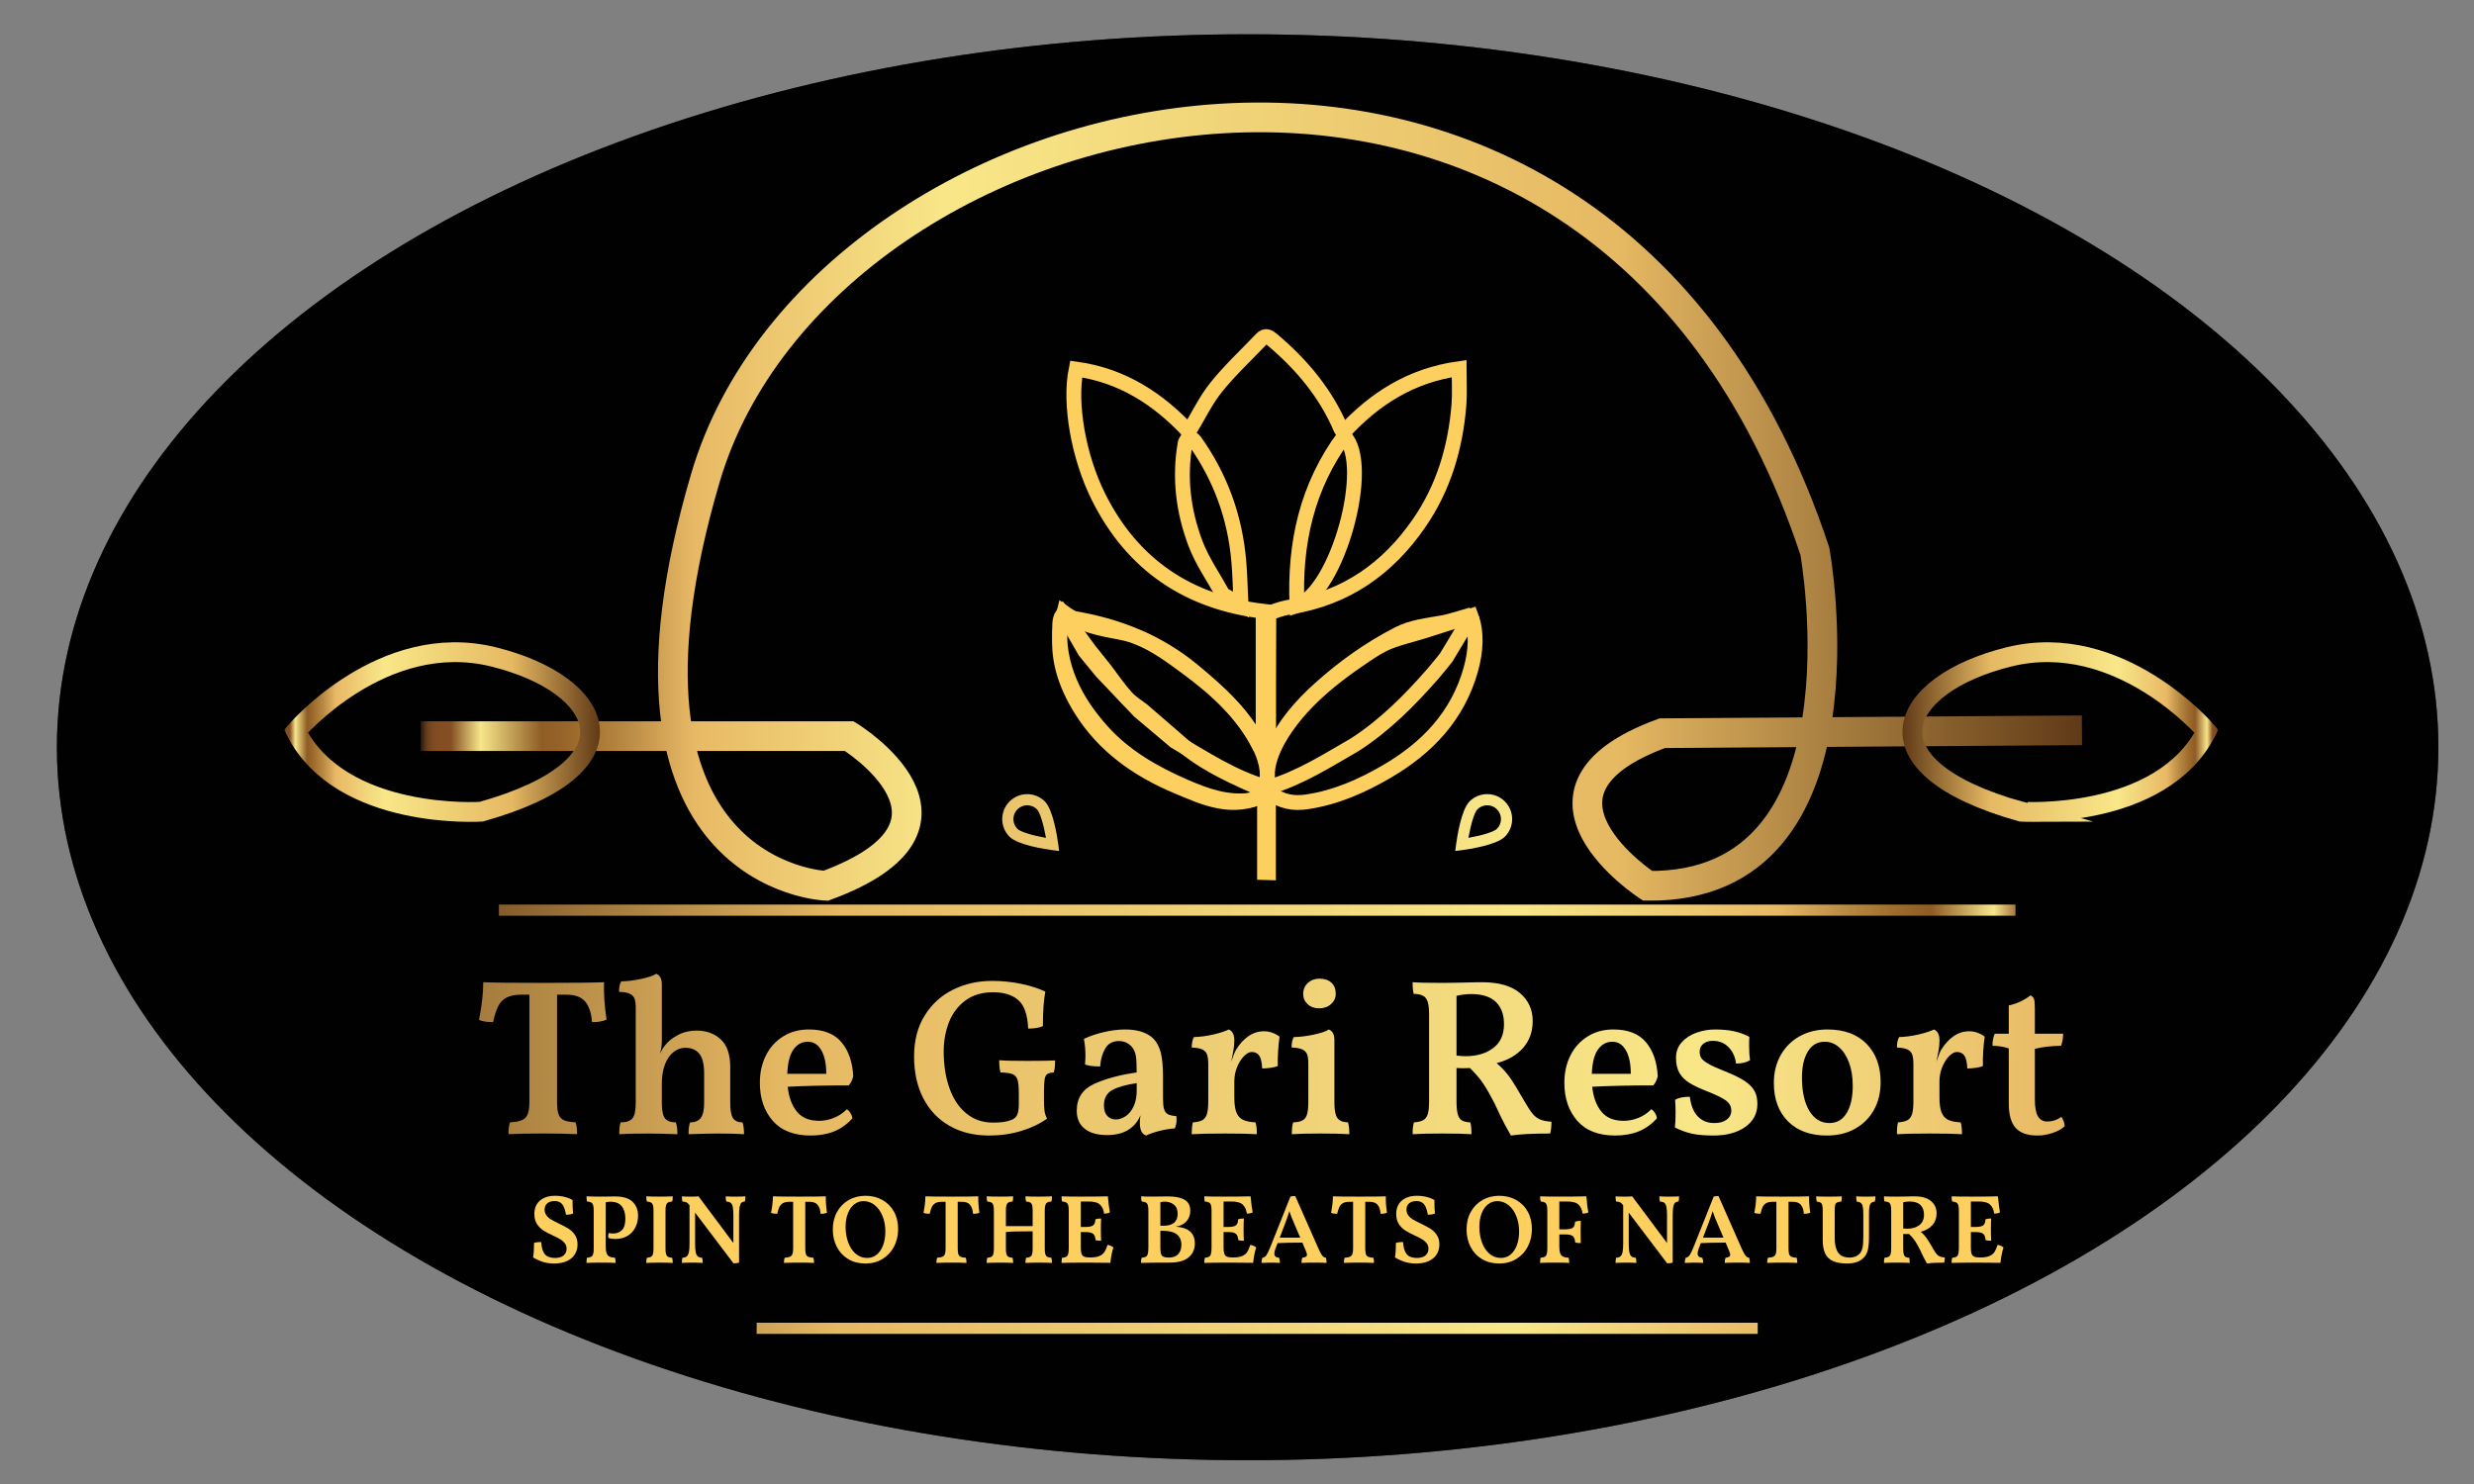 <?xml version="1.0" encoding="utf-8"?>
<!-- Generator: Adobe Illustrator 16.0.0, SVG Export Plug-In . SVG Version: 6.00 Build 0)  -->
<!DOCTYPE svg PUBLIC "-//W3C//DTD SVG 1.1//EN" "http://www.w3.org/Graphics/SVG/1.1/DTD/svg11.dtd">
<svg version="1.1" id="Layer_1" xmlns="http://www.w3.org/2000/svg" xmlns:xlink="http://www.w3.org/1999/xlink" x="0px" y="0px"
	 width="250px" height="150px" viewBox="0 0 250 150" enable-background="new 0 0 250 150" xml:space="preserve">
<rect x="0" y="0" width="250" height="150" fill="#808080" stroke="none"/>
<g id="Objects">
	<g>
		<g>
			<defs>
				<ellipse id="SVGID_1_" cx="126.075" cy="75.531" rx="120.325" ry="72.066"/>
			</defs>
			<clipPath id="SVGID_2_">
				<use xlink:href="#SVGID_1_"  overflow="visible"/>
			</clipPath>
			<rect x="-1.649" y="-47.754" clip-path="url(#SVGID_2_)" fill="#323534" width="257.377" height="257.378"/>
		</g>
		<g>
			<defs>
				<ellipse id="SVGID_3_" cx="126.075" cy="75.531" rx="120.325" ry="72.066"/>
			</defs>
			<clipPath id="SVGID_4_">
				<use xlink:href="#SVGID_3_"  overflow="visible"/>
			</clipPath>
			
				<rect x="-1.649" y="-47.754" clip-path="url(#SVGID_4_)" fill="#010101" stroke="#FFFFFF" stroke-miterlimit="10" width="257.377" height="257.378"/>
		</g>
		<g>
			<defs>
				<ellipse id="SVGID_5_" cx="126.075" cy="75.531" rx="120.325" ry="72.066"/>
			</defs>
			<clipPath id="SVGID_6_">
				<use xlink:href="#SVGID_5_"  overflow="visible"/>
			</clipPath>
			<g clip-path="url(#SVGID_6_)">
				<g>
					
						<linearGradient id="SVGID_7_" gradientUnits="userSpaceOnUse" x1="403.637" y1="-142.173" x2="171.893" y2="-141.209" gradientTransform="matrix(1 0 0 -1 -157.141 -34.42)">
						<stop  offset="0" style="stop-color:#291B10"/>
						<stop  offset="2.459393e-004" style="stop-color:#2F1D10"/>
						<stop  offset="0.002" style="stop-color:#492C17"/>
						<stop  offset="0.003" style="stop-color:#60381A"/>
						<stop  offset="0.005" style="stop-color:#71421E"/>
						<stop  offset="0.007" style="stop-color:#7C4921"/>
						<stop  offset="0.01" style="stop-color:#834D22"/>
						<stop  offset="0.018" style="stop-color:#854E23"/>
						<stop  offset="0.036" style="stop-color:#F7E68A"/>
						<stop  offset="0.073" style="stop-color:#8E5C25"/>
						<stop  offset="0.091" style="stop-color:#9B692B"/>
						<stop  offset="0.124" style="stop-color:#B98A43"/>
						<stop  offset="0.164" style="stop-color:#E8B965"/>
						<stop  offset="0.318" style="stop-color:#F8E788"/>
						<stop  offset="0.72" style="stop-color:#E6B963"/>
						<stop  offset="1" style="stop-color:#603A17"/>
					</linearGradient>
					<path fill="url(#SVGID_7_)" d="M61.29,103.066c-0.42,0.18-0.909,0.263-1.464,0.247c-0.075-0.945-0.312-1.644-0.709-2.094
						c-0.398-0.45-1.01-0.677-1.835-0.677h-0.991v10.788c0,0.57,0.048,0.999,0.146,1.283c0.098,0.286,0.274,0.487,0.529,0.608
						c0.255,0.121,0.653,0.194,1.194,0.226c0.105,0.27,0.157,0.668,0.157,1.193c-0.945-0.045-2.063-0.068-3.355-0.068
						c-1.501,0-2.695,0.023-3.581,0.068c0-0.525,0.052-0.924,0.158-1.193c0.54-0.031,0.946-0.104,1.216-0.226
						c0.271-0.121,0.461-0.322,0.574-0.608c0.112-0.284,0.168-0.713,0.168-1.283v-10.788h-0.833c-0.646,0-1.153,0.105-1.52,0.315
						c-0.369,0.211-0.642,0.506-0.823,0.891c-0.18,0.383-0.346,0.905-0.496,1.564c-0.646,0-1.118-0.073-1.418-0.225
						c0.285-1.455,0.428-2.726,0.428-3.806c0.945,0.044,2.979,0.067,6.103,0.067c3.123,0,5.157-0.023,6.103-0.067
						C60.998,100.349,61.08,101.61,61.29,103.066z"/>
					
						<linearGradient id="SVGID_8_" gradientUnits="userSpaceOnUse" x1="403.644" y1="-141.711" x2="171.894" y2="-140.747" gradientTransform="matrix(1 0 0 -1 -157.141 -34.42)">
						<stop  offset="0" style="stop-color:#291B10"/>
						<stop  offset="2.459393e-004" style="stop-color:#2F1D10"/>
						<stop  offset="0.002" style="stop-color:#492C17"/>
						<stop  offset="0.003" style="stop-color:#60381A"/>
						<stop  offset="0.005" style="stop-color:#71421E"/>
						<stop  offset="0.007" style="stop-color:#7C4921"/>
						<stop  offset="0.01" style="stop-color:#834D22"/>
						<stop  offset="0.018" style="stop-color:#854E23"/>
						<stop  offset="0.036" style="stop-color:#F7E68A"/>
						<stop  offset="0.073" style="stop-color:#8E5C25"/>
						<stop  offset="0.091" style="stop-color:#9B692B"/>
						<stop  offset="0.124" style="stop-color:#B98A43"/>
						<stop  offset="0.164" style="stop-color:#E8B965"/>
						<stop  offset="0.318" style="stop-color:#F8E788"/>
						<stop  offset="0.72" style="stop-color:#E6B963"/>
						<stop  offset="1" style="stop-color:#603A17"/>
					</linearGradient>
					<path fill="url(#SVGID_8_)" d="M75.186,114.642c-0.676-0.045-1.563-0.068-2.658-0.068c-0.571,0-1.554,0.023-2.95,0.068
						c0-0.541,0.053-0.938,0.158-1.193c0.496,0,0.855-0.151,1.081-0.451c0.225-0.299,0.338-0.824,0.338-1.576v-2.904
						c0-0.945-0.166-1.617-0.496-2.017c-0.33-0.397-0.803-0.595-1.418-0.595c-0.405,0-0.788,0.134-1.148,0.404
						s-0.653,0.68-0.878,1.228c-0.226,0.548-0.338,1.228-0.338,2.038v1.914c0,0.749,0.105,1.266,0.315,1.543
						c0.21,0.277,0.578,0.416,1.104,0.416c0.105,0.286,0.158,0.684,0.158,1.194c-1.307-0.046-2.274-0.068-2.905-0.068
						c-1.321,0-2.313,0.022-2.972,0.068c0-0.556,0.045-0.954,0.135-1.194c0.585,0,0.987-0.139,1.204-0.416
						c0.218-0.277,0.327-0.794,0.327-1.543v-9.639c0-0.391-0.041-0.694-0.124-0.913c-0.083-0.217-0.244-0.382-0.485-0.494
						c-0.24-0.113-0.6-0.178-1.08-0.191c0-0.467,0.074-0.819,0.225-1.06c0.555,0,1.213-0.079,1.971-0.236
						c0.758-0.158,1.28-0.334,1.565-0.529c0.375,0.15,0.563,0.504,0.563,1.058v5.699c0,0.42-0.06,0.863-0.18,1.328
						c0.015-0.044,0.068-0.153,0.158-0.327c0.09-0.173,0.203-0.341,0.337-0.507c0.3-0.405,0.736-0.757,1.307-1.058
						c0.57-0.301,1.201-0.45,1.891-0.45c0.991,0,1.805,0.296,2.444,0.89c0.638,0.594,0.957,1.521,0.957,2.781v3.648
						c0,0.737,0.094,1.246,0.282,1.531c0.188,0.286,0.507,0.429,0.958,0.429C75.133,113.764,75.186,114.161,75.186,114.642z"/>
					
						<linearGradient id="SVGID_9_" gradientUnits="userSpaceOnUse" x1="403.631" y1="-144.521" x2="171.883" y2="-143.557" gradientTransform="matrix(1 0 0 -1 -157.141 -34.42)">
						<stop  offset="0" style="stop-color:#291B10"/>
						<stop  offset="2.459393e-004" style="stop-color:#2F1D10"/>
						<stop  offset="0.002" style="stop-color:#492C17"/>
						<stop  offset="0.003" style="stop-color:#60381A"/>
						<stop  offset="0.005" style="stop-color:#71421E"/>
						<stop  offset="0.007" style="stop-color:#7C4921"/>
						<stop  offset="0.01" style="stop-color:#834D22"/>
						<stop  offset="0.018" style="stop-color:#854E23"/>
						<stop  offset="0.036" style="stop-color:#F7E68A"/>
						<stop  offset="0.073" style="stop-color:#8E5C25"/>
						<stop  offset="0.091" style="stop-color:#9B692B"/>
						<stop  offset="0.124" style="stop-color:#B98A43"/>
						<stop  offset="0.164" style="stop-color:#E8B965"/>
						<stop  offset="0.318" style="stop-color:#F8E788"/>
						<stop  offset="0.72" style="stop-color:#E6B963"/>
						<stop  offset="1" style="stop-color:#603A17"/>
					</linearGradient>
					<path fill="url(#SVGID_9_)" d="M85.939,112.503c0.113,0.18,0.176,0.359,0.191,0.54c-0.541,0.601-1.156,1.039-1.847,1.318
						c-0.69,0.277-1.479,0.416-2.365,0.416c-1.681,0-2.957-0.495-3.828-1.486c-0.871-0.991-1.306-2.275-1.306-3.852
						c0-1.021,0.203-1.938,0.608-2.747c0.405-0.812,0.983-1.452,1.734-1.925c0.75-0.474,1.622-0.711,2.613-0.711
						c1.471,0,2.566,0.428,3.288,1.285c0.722,0.855,1.119,2.003,1.194,3.445c-0.09,0.375-0.24,0.683-0.45,0.923
						c-2.313,0-4.369,0.045-6.171,0.136c0.105,1.035,0.409,1.869,0.913,2.499c0.502,0.632,1.257,0.946,2.263,0.946
						c0.511,0,1.014-0.101,1.509-0.305c0.497-0.202,0.924-0.491,1.284-0.866C85.703,112.195,85.827,112.321,85.939,112.503z
						 M80.185,106.073c-0.375,0.519-0.585,1.339-0.631,2.465h3.942c0-1.005-0.166-1.798-0.496-2.375
						c-0.331-0.58-0.789-0.867-1.374-0.867C81.04,105.296,80.56,105.555,80.185,106.073z"/>
					
						<linearGradient id="SVGID_10_" gradientUnits="userSpaceOnUse" x1="403.644" y1="-141.99" x2="171.892" y2="-141.025" gradientTransform="matrix(1 0 0 -1 -157.141 -34.42)">
						<stop  offset="0" style="stop-color:#291B10"/>
						<stop  offset="2.459393e-004" style="stop-color:#2F1D10"/>
						<stop  offset="0.002" style="stop-color:#492C17"/>
						<stop  offset="0.003" style="stop-color:#60381A"/>
						<stop  offset="0.005" style="stop-color:#71421E"/>
						<stop  offset="0.007" style="stop-color:#7C4921"/>
						<stop  offset="0.01" style="stop-color:#834D22"/>
						<stop  offset="0.018" style="stop-color:#854E23"/>
						<stop  offset="0.036" style="stop-color:#F7E68A"/>
						<stop  offset="0.073" style="stop-color:#8E5C25"/>
						<stop  offset="0.091" style="stop-color:#9B692B"/>
						<stop  offset="0.124" style="stop-color:#B98A43"/>
						<stop  offset="0.164" style="stop-color:#E8B965"/>
						<stop  offset="0.318" style="stop-color:#F8E788"/>
						<stop  offset="0.72" style="stop-color:#E6B963"/>
						<stop  offset="1" style="stop-color:#603A17"/>
					</linearGradient>
					<path fill="url(#SVGID_10_)" d="M95.949,113.798c-1.141-0.654-2.023-1.581-2.646-2.782c-0.623-1.202-0.934-2.613-0.934-4.233
						c0-1.606,0.356-2.984,1.07-4.132c0.712-1.149,1.666-2.021,2.859-2.613c1.194-0.593,2.512-0.89,3.953-0.89
						c1.005,0,1.977,0.099,2.916,0.293c0.938,0.195,1.761,0.458,2.466,0.787c-0.166,0.856-0.248,2.021-0.248,3.491
						c-0.36,0.166-0.855,0.248-1.486,0.248c-0.06-1.382-0.391-2.34-0.991-2.872c-0.601-0.532-1.457-0.8-2.567-0.8
						c-1.097,0-2.019,0.274-2.77,0.822c-0.751,0.549-1.307,1.277-1.667,2.186c-0.361,0.907-0.541,1.902-0.541,2.983
						c0,1.367,0.191,2.594,0.574,3.682c0.382,1.089,0.949,1.946,1.7,2.567c0.75,0.622,1.651,0.935,2.703,0.935
						c0.406,0,0.75-0.019,1.037-0.057c0.285-0.037,0.563-0.108,0.833-0.214c0.27-0.104,0.462-0.273,0.574-0.506
						c0.113-0.232,0.169-0.619,0.169-1.16v-1.036c0-0.646-0.045-1.104-0.136-1.374c-0.089-0.271-0.255-0.453-0.495-0.552
						c-0.24-0.097-0.646-0.153-1.217-0.17c-0.09-0.299-0.135-0.711-0.135-1.238c0.436,0.046,1.388,0.069,2.86,0.069
						c1.457,0,2.387-0.016,2.792-0.046c0,0.525-0.044,0.931-0.135,1.215c-0.3,0.017-0.518,0.069-0.653,0.158
						c-0.135,0.091-0.225,0.267-0.271,0.529c-0.045,0.265-0.068,0.702-0.068,1.318v0.879c0,0.419,0.02,0.761,0.058,1.024
						c0.037,0.262,0.124,0.514,0.259,0.754c-0.707,0.511-1.565,0.924-2.58,1.239c-1.013,0.315-2.112,0.473-3.299,0.473
						C98.419,114.777,97.09,114.45,95.949,113.798z"/>
					
						<linearGradient id="SVGID_11_" gradientUnits="userSpaceOnUse" x1="403.628" y1="-144.384" x2="171.887" y2="-143.42" gradientTransform="matrix(1 0 0 -1 -157.141 -34.42)">
						<stop  offset="0" style="stop-color:#291B10"/>
						<stop  offset="2.459393e-004" style="stop-color:#2F1D10"/>
						<stop  offset="0.002" style="stop-color:#492C17"/>
						<stop  offset="0.003" style="stop-color:#60381A"/>
						<stop  offset="0.005" style="stop-color:#71421E"/>
						<stop  offset="0.007" style="stop-color:#7C4921"/>
						<stop  offset="0.01" style="stop-color:#834D22"/>
						<stop  offset="0.018" style="stop-color:#854E23"/>
						<stop  offset="0.036" style="stop-color:#F7E68A"/>
						<stop  offset="0.073" style="stop-color:#8E5C25"/>
						<stop  offset="0.091" style="stop-color:#9B692B"/>
						<stop  offset="0.124" style="stop-color:#B98A43"/>
						<stop  offset="0.164" style="stop-color:#E8B965"/>
						<stop  offset="0.318" style="stop-color:#F8E788"/>
						<stop  offset="0.72" style="stop-color:#E6B963"/>
						<stop  offset="1" style="stop-color:#603A17"/>
					</linearGradient>
					<path fill="url(#SVGID_11_)" d="M118.897,113.133c0,0.331-0.06,0.638-0.18,0.923c-0.466,0.031-0.962,0.11-1.487,0.237
						c-0.526,0.128-0.999,0.289-1.419,0.484c-0.21-0.075-0.368-0.217-0.472-0.428c-0.106-0.21-0.159-0.504-0.159-0.88
						c0-0.224,0.022-0.473,0.067-0.742c-0.21,0.511-0.503,0.916-0.878,1.216c-0.601,0.526-1.434,0.788-2.5,0.788
						c-0.975,0-1.73-0.214-2.263-0.642c-0.533-0.428-0.799-1.032-0.799-1.813c0-1.277,0.585-2.181,1.756-2.714
						c1.171-0.534,2.605-0.919,4.301-1.161c0-0.78-0.03-1.343-0.089-1.688c-0.061-0.345-0.188-0.639-0.383-0.878
						c-0.346-0.405-0.789-0.608-1.329-0.608c-0.631,0-1.092,0.255-1.385,0.766c-0.293,0.512-0.462,1.111-0.507,1.803
						c-0.706,0-1.216-0.067-1.531-0.204c0.03-0.359,0.045-0.644,0.045-0.855c0-0.646-0.053-1.222-0.157-1.733
						c0.615-0.285,1.298-0.516,2.049-0.688c0.751-0.171,1.457-0.259,2.117-0.259c1.261,0,2.214,0.309,2.86,0.924
						c0.345,0.36,0.593,0.833,0.744,1.418c0.149,0.586,0.225,1.389,0.225,2.409v2.208c0,0.479,0.033,0.842,0.101,1.08
						c0.068,0.241,0.196,0.413,0.383,0.519c0.188,0.106,0.476,0.173,0.867,0.203L118.897,113.133z M114.866,109.484
						c-1.066,0.151-1.884,0.379-2.455,0.688c-0.57,0.308-0.856,0.829-0.856,1.565c0,0.464,0.114,0.817,0.338,1.058
						c0.225,0.24,0.51,0.36,0.855,0.36c0.331,0,0.661-0.109,0.991-0.327c0.33-0.217,0.601-0.548,0.811-0.99
						c0.21-0.443,0.315-0.987,0.315-1.634V109.484L114.866,109.484z"/>
					
						<linearGradient id="SVGID_12_" gradientUnits="userSpaceOnUse" x1="403.633" y1="-144.286" x2="171.882" y2="-143.321" gradientTransform="matrix(1 0 0 -1 -157.141 -34.42)">
						<stop  offset="0" style="stop-color:#291B10"/>
						<stop  offset="2.459393e-004" style="stop-color:#2F1D10"/>
						<stop  offset="0.002" style="stop-color:#492C17"/>
						<stop  offset="0.003" style="stop-color:#60381A"/>
						<stop  offset="0.005" style="stop-color:#71421E"/>
						<stop  offset="0.007" style="stop-color:#7C4921"/>
						<stop  offset="0.01" style="stop-color:#834D22"/>
						<stop  offset="0.018" style="stop-color:#854E23"/>
						<stop  offset="0.036" style="stop-color:#F7E68A"/>
						<stop  offset="0.073" style="stop-color:#8E5C25"/>
						<stop  offset="0.091" style="stop-color:#9B692B"/>
						<stop  offset="0.124" style="stop-color:#B98A43"/>
						<stop  offset="0.164" style="stop-color:#E8B965"/>
						<stop  offset="0.318" style="stop-color:#F8E788"/>
						<stop  offset="0.72" style="stop-color:#E6B963"/>
						<stop  offset="1" style="stop-color:#603A17"/>
					</linearGradient>
					<path fill="url(#SVGID_12_)" d="M129.155,106.22c-0.038,0.57-0.049,1.08-0.034,1.53c-0.165,0.076-0.401,0.137-0.709,0.18
						c-0.308,0.046-0.597,0.069-0.867,0.069c-0.029-0.63-0.132-1.065-0.304-1.307c-0.172-0.239-0.424-0.359-0.756-0.359
						c-0.239,0-0.498,0.138-0.776,0.416c-0.277,0.277-0.511,0.646-0.698,1.103c-0.188,0.459-0.281,0.941-0.281,1.452v1.645
						c0,0.646,0.071,1.146,0.213,1.499c0.143,0.353,0.365,0.599,0.665,0.743c0.3,0.142,0.72,0.228,1.261,0.259
						c0.091,0.255,0.136,0.652,0.136,1.193c-0.736-0.045-1.794-0.068-3.175-0.068c-1.562,0-2.695,0.023-3.401,0.068
						c0-0.556,0.038-0.953,0.113-1.193c0.42-0.031,0.739-0.104,0.958-0.225c0.218-0.122,0.371-0.328,0.461-0.62
						c0.09-0.293,0.136-0.718,0.136-1.273v-3.738c0-0.421-0.038-0.745-0.113-0.979c-0.076-0.233-0.233-0.409-0.473-0.529
						c-0.241-0.12-0.601-0.189-1.081-0.203c0-0.466,0.075-0.818,0.225-1.06c0.631-0.014,1.284-0.102,1.959-0.259
						c0.676-0.158,1.193-0.326,1.554-0.507c0.375,0.15,0.563,0.526,0.563,1.128c0,0.33-0.034,0.679-0.102,1.046
						s-0.139,0.731-0.214,1.093c0.045-0.136,0.12-0.345,0.225-0.631s0.204-0.494,0.292-0.63c0.346-0.557,0.755-0.999,1.228-1.33
						c0.473-0.329,0.995-0.494,1.565-0.494c0.556,0,1.081,0.18,1.576,0.54C129.242,105.167,129.191,105.648,129.155,106.22z"/>
					
						<linearGradient id="SVGID_13_" gradientUnits="userSpaceOnUse" x1="403.673" y1="-141.677" x2="171.864" y2="-140.713" gradientTransform="matrix(1 0 0 -1 -157.141 -34.42)">
						<stop  offset="0" style="stop-color:#291B10"/>
						<stop  offset="2.459393e-004" style="stop-color:#2F1D10"/>
						<stop  offset="0.002" style="stop-color:#492C17"/>
						<stop  offset="0.003" style="stop-color:#60381A"/>
						<stop  offset="0.005" style="stop-color:#71421E"/>
						<stop  offset="0.007" style="stop-color:#7C4921"/>
						<stop  offset="0.01" style="stop-color:#834D22"/>
						<stop  offset="0.018" style="stop-color:#854E23"/>
						<stop  offset="0.036" style="stop-color:#F7E68A"/>
						<stop  offset="0.073" style="stop-color:#8E5C25"/>
						<stop  offset="0.091" style="stop-color:#9B692B"/>
						<stop  offset="0.124" style="stop-color:#B98A43"/>
						<stop  offset="0.164" style="stop-color:#E8B965"/>
						<stop  offset="0.318" style="stop-color:#F8E788"/>
						<stop  offset="0.72" style="stop-color:#E6B963"/>
						<stop  offset="1" style="stop-color:#603A17"/>
					</linearGradient>
					<path fill="url(#SVGID_13_)" d="M130.677,113.448c0.6-0.015,1.005-0.157,1.214-0.429c0.211-0.271,0.315-0.781,0.315-1.53
						v-4.009c0-0.391-0.04-0.694-0.122-0.913c-0.085-0.217-0.246-0.383-0.486-0.495c-0.24-0.113-0.6-0.177-1.08-0.191
						c0-0.465,0.075-0.817,0.225-1.059c0.556,0,1.213-0.078,1.971-0.236c0.759-0.158,1.28-0.334,1.565-0.529
						c0.374,0.15,0.564,0.504,0.564,1.058v6.375c0,0.735,0.101,1.242,0.303,1.521c0.202,0.277,0.559,0.424,1.069,0.438
						c0.09,0.284,0.136,0.684,0.136,1.193c-0.721-0.045-1.682-0.068-2.884-0.068c-1.275,0-2.253,0.023-2.928,0.068
						C130.539,114.116,130.586,113.718,130.677,113.448z M132.141,101.501c-0.303-0.278-0.451-0.62-0.451-1.024
						c0-0.466,0.157-0.84,0.474-1.126c0.314-0.285,0.705-0.429,1.17-0.429c0.511,0,0.912,0.135,1.205,0.405
						c0.292,0.271,0.439,0.646,0.439,1.127c0,0.405-0.159,0.751-0.474,1.036s-0.72,0.428-1.216,0.428
						C132.822,101.918,132.439,101.779,132.141,101.501z"/>
					
						<linearGradient id="SVGID_14_" gradientUnits="userSpaceOnUse" x1="403.638" y1="-141.845" x2="171.899" y2="-140.881" gradientTransform="matrix(1 0 0 -1 -157.141 -34.42)">
						<stop  offset="0" style="stop-color:#291B10"/>
						<stop  offset="2.459393e-004" style="stop-color:#2F1D10"/>
						<stop  offset="0.002" style="stop-color:#492C17"/>
						<stop  offset="0.003" style="stop-color:#60381A"/>
						<stop  offset="0.005" style="stop-color:#71421E"/>
						<stop  offset="0.007" style="stop-color:#7C4921"/>
						<stop  offset="0.01" style="stop-color:#834D22"/>
						<stop  offset="0.018" style="stop-color:#854E23"/>
						<stop  offset="0.036" style="stop-color:#F7E68A"/>
						<stop  offset="0.073" style="stop-color:#8E5C25"/>
						<stop  offset="0.091" style="stop-color:#9B692B"/>
						<stop  offset="0.124" style="stop-color:#B98A43"/>
						<stop  offset="0.164" style="stop-color:#E8B965"/>
						<stop  offset="0.318" style="stop-color:#F8E788"/>
						<stop  offset="0.72" style="stop-color:#E6B963"/>
						<stop  offset="1" style="stop-color:#603A17"/>
					</linearGradient>
					<path fill="url(#SVGID_14_)" d="M154.873,112.581c0.219,0.263,0.469,0.454,0.755,0.574c0.285,0.12,0.667,0.195,1.148,0.226
						c0,0.495-0.045,0.894-0.135,1.192c-1.742,0-3.063,0.068-3.964,0.204c-0.465-0.812-0.841-1.521-1.126-2.129
						c-0.285-0.607-0.457-0.979-0.52-1.115c-0.434-0.84-0.817-1.508-1.147-2.004c-0.329-0.494-0.78-1.02-1.351-1.576l-0.698,0.022
						l-0.653-0.022v3.333c0,0.585,0.042,1.028,0.125,1.329c0.081,0.301,0.221,0.511,0.416,0.631c0.194,0.12,0.48,0.188,0.855,0.202
						c0.075,0.24,0.114,0.639,0.114,1.194c-0.631-0.046-1.638-0.068-3.019-0.068c-1.188,0-2.163,0.022-2.929,0.068
						c0-0.526,0.046-0.924,0.136-1.194c0.421-0.03,0.735-0.104,0.945-0.226c0.21-0.12,0.362-0.321,0.45-0.607
						c0.09-0.285,0.136-0.713,0.136-1.284v-8.76c0-0.57-0.046-1.003-0.136-1.296c-0.088-0.292-0.243-0.499-0.461-0.619
						c-0.217-0.119-0.538-0.188-0.957-0.202c-0.076-0.285-0.113-0.676-0.113-1.171c0.557,0.044,1.562,0.067,3.018,0.067l1.778-0.023
						c0.961-0.029,1.704-0.044,2.23-0.044c1.682,0,2.954,0.363,3.817,1.092s1.294,1.67,1.294,2.827c0,1.08-0.327,1.988-0.979,2.724
						c-0.652,0.736-1.542,1.246-2.668,1.533c0.526,0.449,0.964,0.922,1.316,1.418c0.354,0.495,0.868,1.337,1.544,2.522
						C154.396,111.924,154.656,112.318,154.873,112.581z M148.083,106.759c1.142,0,2.075-0.274,2.805-0.822
						c0.728-0.548,1.093-1.354,1.093-2.419c0-0.962-0.274-1.709-0.822-2.242c-0.549-0.533-1.386-0.799-2.514-0.799
						c-0.463,0-0.952,0.061-1.463,0.18v6.036C147.542,106.736,147.843,106.759,148.083,106.759z"/>
					
						<linearGradient id="SVGID_15_" gradientUnits="userSpaceOnUse" x1="403.633" y1="-144.183" x2="171.885" y2="-143.218" gradientTransform="matrix(1 0 0 -1 -157.141 -34.42)">
						<stop  offset="0" style="stop-color:#291B10"/>
						<stop  offset="2.459393e-004" style="stop-color:#2F1D10"/>
						<stop  offset="0.002" style="stop-color:#492C17"/>
						<stop  offset="0.003" style="stop-color:#60381A"/>
						<stop  offset="0.005" style="stop-color:#71421E"/>
						<stop  offset="0.007" style="stop-color:#7C4921"/>
						<stop  offset="0.01" style="stop-color:#834D22"/>
						<stop  offset="0.018" style="stop-color:#854E23"/>
						<stop  offset="0.036" style="stop-color:#F7E68A"/>
						<stop  offset="0.073" style="stop-color:#8E5C25"/>
						<stop  offset="0.091" style="stop-color:#9B692B"/>
						<stop  offset="0.124" style="stop-color:#B98A43"/>
						<stop  offset="0.164" style="stop-color:#E8B965"/>
						<stop  offset="0.318" style="stop-color:#F8E788"/>
						<stop  offset="0.72" style="stop-color:#E6B963"/>
						<stop  offset="1" style="stop-color:#603A17"/>
					</linearGradient>
					<path fill="url(#SVGID_15_)" d="M167.237,112.503c0.113,0.18,0.177,0.359,0.191,0.54c-0.541,0.601-1.156,1.039-1.847,1.318
						c-0.691,0.277-1.479,0.416-2.364,0.416c-1.682,0-2.959-0.495-3.828-1.486c-0.87-0.991-1.308-2.275-1.308-3.852
						c0-1.021,0.203-1.938,0.607-2.747c0.406-0.812,0.985-1.452,1.736-1.925c0.75-0.474,1.621-0.711,2.611-0.711
						c1.471,0,2.566,0.428,3.287,1.285c0.723,0.855,1.119,2.003,1.194,3.445c-0.089,0.375-0.241,0.683-0.45,0.923
						c-2.313,0-4.368,0.045-6.17,0.136c0.104,1.035,0.408,1.869,0.912,2.499c0.502,0.632,1.257,0.946,2.263,0.946
						c0.511,0,1.014-0.101,1.509-0.305c0.496-0.202,0.922-0.491,1.283-0.866C167,112.195,167.125,112.321,167.237,112.503z
						 M161.482,106.073c-0.374,0.519-0.584,1.339-0.629,2.465h3.94c0-1.005-0.165-1.798-0.496-2.375
						c-0.329-0.58-0.788-0.867-1.373-0.867S161.858,105.555,161.482,106.073z"/>
					
						<linearGradient id="SVGID_16_" gradientUnits="userSpaceOnUse" x1="403.638" y1="-144.14" x2="171.874" y2="-143.175" gradientTransform="matrix(1 0 0 -1 -157.141 -34.42)">
						<stop  offset="0" style="stop-color:#291B10"/>
						<stop  offset="2.459393e-004" style="stop-color:#2F1D10"/>
						<stop  offset="0.002" style="stop-color:#492C17"/>
						<stop  offset="0.003" style="stop-color:#60381A"/>
						<stop  offset="0.005" style="stop-color:#71421E"/>
						<stop  offset="0.007" style="stop-color:#7C4921"/>
						<stop  offset="0.01" style="stop-color:#834D22"/>
						<stop  offset="0.018" style="stop-color:#854E23"/>
						<stop  offset="0.036" style="stop-color:#F7E68A"/>
						<stop  offset="0.073" style="stop-color:#8E5C25"/>
						<stop  offset="0.091" style="stop-color:#9B692B"/>
						<stop  offset="0.124" style="stop-color:#B98A43"/>
						<stop  offset="0.164" style="stop-color:#E8B965"/>
						<stop  offset="0.318" style="stop-color:#F8E788"/>
						<stop  offset="0.72" style="stop-color:#E6B963"/>
						<stop  offset="1" style="stop-color:#603A17"/>
					</linearGradient>
					<path fill="url(#SVGID_16_)" d="M175.423,107.501c-0.061-0.629-0.301-1.168-0.72-1.62c-0.42-0.449-0.962-0.676-1.622-0.676
						c-0.404,0-0.729,0.101-0.968,0.305c-0.242,0.202-0.362,0.47-0.362,0.799c0,0.256,0.057,0.47,0.17,0.643
						c0.113,0.172,0.35,0.364,0.709,0.574c0.361,0.209,0.923,0.465,1.69,0.766c0.839,0.33,1.493,0.649,1.96,0.958
						c0.463,0.306,0.798,0.641,1.001,1.002c0.203,0.359,0.304,0.802,0.304,1.328c0,0.975-0.409,1.753-1.226,2.33
						c-0.82,0.578-1.89,0.867-3.21,0.867c-0.889,0-1.615-0.063-2.187-0.191c-0.568-0.127-1.14-0.334-1.71-0.619
						c0.045-0.406,0.068-0.916,0.068-1.531c0-0.392-0.017-0.812-0.047-1.262c0.315-0.211,0.812-0.315,1.487-0.315
						c0.104,0.871,0.371,1.532,0.8,1.982c0.427,0.449,0.986,0.676,1.678,0.676c0.524,0,0.94-0.117,1.249-0.35
						c0.307-0.233,0.463-0.537,0.463-0.912s-0.151-0.69-0.451-0.946c-0.301-0.255-0.916-0.569-1.848-0.946
						c-0.824-0.315-1.467-0.614-1.924-0.899c-0.459-0.285-0.801-0.628-1.026-1.025c-0.225-0.398-0.338-0.904-0.338-1.521
						s0.191-1.137,0.575-1.563c0.382-0.428,0.879-0.752,1.486-0.971c0.608-0.216,1.241-0.326,1.903-0.326
						c0.721,0,1.354,0.063,1.903,0.181c0.547,0.12,1.062,0.308,1.543,0.562c-0.016,0.195-0.022,0.497-0.022,0.901
						c0,0.559,0.029,1.044,0.09,1.465C176.481,107.39,176.009,107.501,175.423,107.501z"/>
					
						<linearGradient id="SVGID_17_" gradientUnits="userSpaceOnUse" x1="403.633" y1="-144.093" x2="171.885" y2="-143.129" gradientTransform="matrix(1 0 0 -1 -157.141 -34.42)">
						<stop  offset="0" style="stop-color:#291B10"/>
						<stop  offset="2.459393e-004" style="stop-color:#2F1D10"/>
						<stop  offset="0.002" style="stop-color:#492C17"/>
						<stop  offset="0.003" style="stop-color:#60381A"/>
						<stop  offset="0.005" style="stop-color:#71421E"/>
						<stop  offset="0.007" style="stop-color:#7C4921"/>
						<stop  offset="0.01" style="stop-color:#834D22"/>
						<stop  offset="0.018" style="stop-color:#854E23"/>
						<stop  offset="0.036" style="stop-color:#F7E68A"/>
						<stop  offset="0.073" style="stop-color:#8E5C25"/>
						<stop  offset="0.091" style="stop-color:#9B692B"/>
						<stop  offset="0.124" style="stop-color:#B98A43"/>
						<stop  offset="0.164" style="stop-color:#E8B965"/>
						<stop  offset="0.318" style="stop-color:#F8E788"/>
						<stop  offset="0.72" style="stop-color:#E6B963"/>
						<stop  offset="1" style="stop-color:#603A17"/>
					</linearGradient>
					<path fill="url(#SVGID_17_)" d="M180.682,113.348c-0.953-0.953-1.431-2.248-1.431-3.886c0-1.064,0.233-2.008,0.699-2.825
						c0.465-0.819,1.106-1.453,1.925-1.904c0.818-0.449,1.745-0.676,2.781-0.676c1.697,0,3.018,0.484,3.964,1.453
						c0.946,0.97,1.419,2.257,1.419,3.862c0,1.065-0.225,2.005-0.675,2.813c-0.451,0.812-1.086,1.447-1.905,1.904
						c-0.816,0.459-1.767,0.688-2.847,0.688C182.945,114.777,181.635,114.302,180.682,113.348z M186.615,112.49
						c0.406-0.683,0.608-1.587,0.608-2.713c0-0.916-0.128-1.713-0.382-2.388c-0.256-0.676-0.598-1.192-1.025-1.554
						c-0.428-0.36-0.896-0.54-1.406-0.54c-0.752,0-1.326,0.33-1.724,0.99c-0.398,0.662-0.597,1.531-0.597,2.613
						c0,1.427,0.248,2.553,0.743,3.378c0.495,0.824,1.171,1.238,2.027,1.238C185.626,113.516,186.21,113.175,186.615,112.49z"/>
					
						<linearGradient id="SVGID_18_" gradientUnits="userSpaceOnUse" x1="403.64" y1="-143.989" x2="171.864" y2="-143.024" gradientTransform="matrix(1 0 0 -1 -157.141 -34.42)">
						<stop  offset="0" style="stop-color:#291B10"/>
						<stop  offset="2.459393e-004" style="stop-color:#2F1D10"/>
						<stop  offset="0.002" style="stop-color:#492C17"/>
						<stop  offset="0.003" style="stop-color:#60381A"/>
						<stop  offset="0.005" style="stop-color:#71421E"/>
						<stop  offset="0.007" style="stop-color:#7C4921"/>
						<stop  offset="0.01" style="stop-color:#834D22"/>
						<stop  offset="0.018" style="stop-color:#854E23"/>
						<stop  offset="0.036" style="stop-color:#F7E68A"/>
						<stop  offset="0.073" style="stop-color:#8E5C25"/>
						<stop  offset="0.091" style="stop-color:#9B692B"/>
						<stop  offset="0.124" style="stop-color:#B98A43"/>
						<stop  offset="0.164" style="stop-color:#E8B965"/>
						<stop  offset="0.318" style="stop-color:#F8E788"/>
						<stop  offset="0.72" style="stop-color:#E6B963"/>
						<stop  offset="1" style="stop-color:#603A17"/>
					</linearGradient>
					<path fill="url(#SVGID_18_)" d="M200.409,106.22c-0.037,0.57-0.049,1.08-0.033,1.53c-0.165,0.076-0.402,0.137-0.709,0.18
						c-0.309,0.046-0.598,0.069-0.867,0.069c-0.03-0.63-0.132-1.065-0.305-1.307c-0.172-0.239-0.423-0.359-0.754-0.359
						c-0.24,0-0.499,0.138-0.777,0.416c-0.276,0.277-0.51,0.646-0.697,1.103c-0.189,0.459-0.282,0.941-0.282,1.452v1.645
						c0,0.646,0.071,1.146,0.214,1.499s0.363,0.599,0.664,0.743c0.301,0.142,0.721,0.228,1.262,0.259
						c0.09,0.255,0.135,0.652,0.135,1.193c-0.735-0.045-1.794-0.068-3.175-0.068c-1.563,0-2.696,0.023-3.401,0.068
						c0-0.556,0.037-0.953,0.113-1.193c0.42-0.031,0.74-0.104,0.957-0.225c0.218-0.122,0.372-0.328,0.462-0.62
						c0.091-0.293,0.135-0.718,0.135-1.273v-3.738c0-0.421-0.037-0.745-0.113-0.979c-0.073-0.233-0.232-0.409-0.473-0.529
						c-0.239-0.12-0.6-0.189-1.081-0.203c0-0.466,0.076-0.818,0.227-1.06c0.63-0.014,1.282-0.102,1.96-0.259
						c0.675-0.158,1.192-0.326,1.554-0.507c0.374,0.15,0.563,0.526,0.563,1.128c0,0.33-0.034,0.679-0.102,1.046
						c-0.068,0.367-0.14,0.731-0.213,1.093c0.043-0.136,0.119-0.345,0.224-0.631s0.203-0.494,0.292-0.63
						c0.347-0.557,0.757-0.999,1.229-1.33c0.474-0.329,0.994-0.494,1.565-0.494c0.555,0,1.08,0.18,1.575,0.54
						C200.495,105.167,200.447,105.648,200.409,106.22z"/>
					
						<linearGradient id="SVGID_19_" gradientUnits="userSpaceOnUse" x1="403.642" y1="-142.283" x2="171.886" y2="-141.318" gradientTransform="matrix(1 0 0 -1 -157.141 -34.42)">
						<stop  offset="0" style="stop-color:#291B10"/>
						<stop  offset="2.459393e-004" style="stop-color:#2F1D10"/>
						<stop  offset="0.002" style="stop-color:#492C17"/>
						<stop  offset="0.003" style="stop-color:#60381A"/>
						<stop  offset="0.005" style="stop-color:#71421E"/>
						<stop  offset="0.007" style="stop-color:#7C4921"/>
						<stop  offset="0.01" style="stop-color:#834D22"/>
						<stop  offset="0.018" style="stop-color:#854E23"/>
						<stop  offset="0.036" style="stop-color:#F7E68A"/>
						<stop  offset="0.073" style="stop-color:#8E5C25"/>
						<stop  offset="0.091" style="stop-color:#9B692B"/>
						<stop  offset="0.124" style="stop-color:#B98A43"/>
						<stop  offset="0.164" style="stop-color:#E8B965"/>
						<stop  offset="0.318" style="stop-color:#F8E788"/>
						<stop  offset="0.72" style="stop-color:#E6B963"/>
						<stop  offset="1" style="stop-color:#603A17"/>
					</linearGradient>
					<path fill="url(#SVGID_19_)" d="M203.687,114.012c-0.466-0.511-0.698-1.337-0.698-2.479v-5.562
						c-0.48-0.165-1.029-0.256-1.646-0.271c0-0.479,0.076-0.885,0.227-1.216h1.419v-2.86c0.39-0.074,0.784-0.206,1.183-0.394
						c0.396-0.187,0.73-0.395,1.001-0.62c0.181,0.075,0.301,0.191,0.359,0.35c0.062,0.157,0.091,0.469,0.091,0.935v2.59h2.86
						c0,0.421-0.067,0.825-0.203,1.216c-0.99,0.016-1.876,0.122-2.657,0.314v5.09c0,0.812,0.105,1.389,0.315,1.735
						c0.211,0.344,0.518,0.518,0.923,0.518c0.541,0,1.021-0.157,1.442-0.474c0.194,0.271,0.307,0.586,0.337,0.947
						c-0.27,0.27-0.668,0.495-1.193,0.675c-0.526,0.18-1.051,0.271-1.577,0.271C204.88,114.777,204.152,114.522,203.687,114.012z"/>
				</g>
			</g>
		</g>
		<g>
			<defs>
				<ellipse id="SVGID_20_" cx="126.075" cy="75.531" rx="120.325" ry="72.066"/>
			</defs>
			<clipPath id="SVGID_21_">
				<use xlink:href="#SVGID_20_"  overflow="visible"/>
			</clipPath>
			<g clip-path="url(#SVGID_21_)">
				<g>
					<path fill="#FCCF5F" d="M54.895,127.561c-0.329-0.104-0.671-0.255-1.026-0.46c0.066-0.375,0.1-0.868,0.1-1.479
						c0.19-0.053,0.431-0.081,0.72-0.081c0.032,0.562,0.154,0.968,0.365,1.226c0.21,0.256,0.552,0.384,1.026,0.384
						c0.395,0,0.689-0.088,0.883-0.261c0.194-0.176,0.291-0.396,0.291-0.668c0-0.216-0.061-0.402-0.183-0.563
						c-0.121-0.157-0.274-0.29-0.459-0.398c-0.184-0.108-0.43-0.235-0.739-0.379c-0.401-0.185-0.728-0.356-0.977-0.519
						c-0.25-0.163-0.462-0.376-0.637-0.647c-0.174-0.27-0.261-0.604-0.261-1.006c0-0.586,0.191-1.039,0.573-1.362
						c0.381-0.322,0.891-0.481,1.528-0.481c0.337,0,0.665,0.039,0.987,0.121c0.323,0.082,0.579,0.187,0.77,0.311
						c0,0.633,0.02,1.084,0.059,1.353c-0.165,0.085-0.404,0.129-0.719,0.129c-0.093-0.526-0.228-0.889-0.405-1.086
						c-0.178-0.198-0.424-0.296-0.74-0.296s-0.564,0.077-0.745,0.229c-0.181,0.148-0.271,0.363-0.271,0.639
						c0,0.231,0.064,0.429,0.192,0.593c0.128,0.165,0.288,0.304,0.479,0.415s0.45,0.245,0.779,0.403
						c0.402,0.192,0.727,0.366,0.978,0.523c0.249,0.158,0.462,0.367,0.636,0.626c0.175,0.261,0.262,0.577,0.262,0.953
						c0,0.368-0.087,0.697-0.262,0.987c-0.174,0.29-0.439,0.521-0.794,0.69c-0.355,0.171-0.793,0.256-1.313,0.256
						C55.589,127.712,55.224,127.662,54.895,127.561z"/>
					<path fill="#FCCF5F" d="M62.845,124.337c0.233-0.23,0.349-0.618,0.349-1.162c0-0.533-0.123-0.952-0.369-1.255
						c-0.248-0.303-0.627-0.454-1.14-0.454c-0.152,0-0.31,0.02-0.474,0.059v4.512c0,0.282,0.031,0.5,0.094,0.655
						c0.062,0.155,0.159,0.263,0.291,0.326c0.132,0.063,0.316,0.101,0.553,0.113c0.04,0.111,0.059,0.286,0.059,0.522
						c-0.323-0.02-0.799-0.028-1.432-0.028c-0.697,0-1.2,0.009-1.51,0.028c0-0.243,0.017-0.417,0.05-0.522
						c0.184-0.013,0.324-0.046,0.418-0.098c0.096-0.055,0.164-0.143,0.203-0.267c0.04-0.125,0.06-0.313,0.06-0.563v-3.84
						c0-0.242-0.02-0.427-0.06-0.553c-0.039-0.124-0.105-0.213-0.197-0.267c-0.093-0.052-0.231-0.085-0.416-0.099
						c-0.039-0.137-0.059-0.312-0.059-0.522c0.362,0.021,0.832,0.029,1.412,0.029l0.839-0.009c0.171-0.008,0.375-0.01,0.611-0.01
						c0.823,0,1.419,0.18,1.792,0.537c0.372,0.358,0.558,0.832,0.558,1.416c0,0.422-0.088,0.811-0.267,1.17
						c-0.177,0.359-0.44,0.645-0.789,0.858c-0.349,0.213-0.767,0.32-1.253,0.32c-0.277,0-0.507-0.035-0.691-0.109
						c-0.013-0.078-0.02-0.141-0.02-0.186c0-0.104,0.02-0.208,0.06-0.307c0.111,0.034,0.256,0.049,0.434,0.049
						C62.313,124.683,62.611,124.568,62.845,124.337z"/>
					<path fill="#FCCF5F" d="M65.978,121.811c-0.04-0.124-0.106-0.213-0.198-0.267c-0.092-0.052-0.229-0.085-0.414-0.099
						c-0.04-0.137-0.059-0.312-0.059-0.522c0.355,0.021,0.806,0.029,1.352,0.029c0.487,0,0.928-0.009,1.322-0.029
						c0,0.1-0.002,0.194-0.01,0.285c-0.006,0.093-0.023,0.172-0.049,0.237c-0.185,0.014-0.323,0.047-0.415,0.099
						c-0.093,0.054-0.158,0.143-0.198,0.267c-0.039,0.126-0.059,0.311-0.059,0.553v3.839c0,0.251,0.02,0.438,0.059,0.563
						c0.04,0.125,0.105,0.214,0.198,0.268c0.092,0.053,0.229,0.085,0.415,0.099c0.04,0.104,0.059,0.279,0.059,0.522
						c-0.361-0.021-0.792-0.029-1.292-0.029c-0.553,0-1.013,0.009-1.382,0.029c0-0.225,0.02-0.397,0.059-0.522
						c0.184-0.014,0.322-0.046,0.414-0.099c0.092-0.054,0.159-0.143,0.198-0.268s0.059-0.312,0.059-0.563v-3.839
						C66.037,122.121,66.018,121.937,65.978,121.811z"/>
					<path fill="#FCCF5F" d="M75.323,120.923c0,0.23-0.017,0.403-0.049,0.523c-0.158,0.008-0.277,0.052-0.36,0.134
						c-0.081,0.081-0.141,0.221-0.178,0.419c-0.036,0.198-0.055,0.48-0.055,0.849v4.777c-0.144,0.046-0.332,0.068-0.562,0.068
						l-3.878-5.121v3.118c0,0.383,0.019,0.673,0.059,0.873c0.04,0.201,0.109,0.345,0.212,0.43c0.102,0.087,0.248,0.131,0.439,0.139
						c0.04,0.118,0.059,0.293,0.059,0.521c-0.296-0.019-0.641-0.028-1.036-0.028c-0.475,0-0.83,0.01-1.066,0.028
						c0-0.223,0.017-0.397,0.05-0.521c0.19-0.008,0.336-0.052,0.439-0.139c0.102-0.085,0.174-0.229,0.216-0.43
						c0.043-0.2,0.064-0.49,0.064-0.873v-3.858l-0.068-0.089c-0.086-0.105-0.17-0.178-0.252-0.219
						c-0.083-0.038-0.215-0.064-0.399-0.077c-0.033-0.139-0.05-0.313-0.05-0.522c0.211,0.02,0.507,0.028,0.889,0.028
						c0.322,0,0.585-0.009,0.789-0.028l3.523,4.718v-2.794c0-0.375-0.02-0.659-0.059-0.854c-0.039-0.194-0.11-0.331-0.213-0.414
						c-0.101-0.082-0.25-0.125-0.449-0.133c-0.04-0.185-0.059-0.358-0.059-0.522c0.29,0.02,0.632,0.028,1.026,0.028
						C74.745,120.953,75.067,120.943,75.323,120.923z"/>
					<path fill="#FCCF5F" d="M83.564,122.581c-0.186,0.078-0.398,0.115-0.642,0.108c-0.033-0.414-0.136-0.722-0.311-0.919
						c-0.174-0.197-0.442-0.295-0.805-0.295h-0.433v4.727c0,0.251,0.021,0.438,0.063,0.563c0.042,0.125,0.12,0.213,0.231,0.267
						c0.112,0.053,0.287,0.086,0.523,0.099c0.046,0.118,0.07,0.293,0.07,0.522c-0.416-0.02-0.906-0.028-1.471-0.028
						c-0.658,0-1.181,0.009-1.569,0.028c0-0.229,0.023-0.404,0.069-0.522c0.236-0.013,0.415-0.046,0.533-0.099
						c0.118-0.054,0.202-0.142,0.251-0.267c0.05-0.125,0.074-0.313,0.074-0.563v-4.727h-0.365c-0.283,0-0.505,0.046-0.666,0.138
						c-0.161,0.094-0.282,0.222-0.36,0.391c-0.079,0.167-0.151,0.396-0.217,0.686c-0.283,0-0.489-0.032-0.622-0.099
						c0.125-0.639,0.187-1.193,0.187-1.668c0.415,0.021,1.307,0.029,2.675,0.029c1.369,0,2.26-0.009,2.674-0.029
						C83.436,121.392,83.472,121.942,83.564,122.581z"/>
					<path fill="#FCCF5F" d="M85.72,127.27c-0.497-0.296-0.881-0.707-1.154-1.229c-0.273-0.524-0.41-1.113-0.41-1.771
						c0-0.671,0.144-1.263,0.43-1.776c0.286-0.514,0.679-0.913,1.178-1.198c0.5-0.286,1.063-0.429,1.688-0.429
						c0.638,0,1.208,0.141,1.712,0.422c0.503,0.285,0.895,0.679,1.174,1.186c0.28,0.507,0.419,1.093,0.419,1.756
						c0,0.659-0.14,1.252-0.419,1.782c-0.279,0.529-0.67,0.945-1.169,1.248c-0.5,0.304-1.072,0.453-1.717,0.453
						C86.794,127.712,86.217,127.565,85.72,127.27z M88.607,126.805c0.276-0.23,0.488-0.547,0.637-0.952
						c0.147-0.404,0.221-0.864,0.221-1.377c0-0.565-0.093-1.081-0.281-1.549c-0.188-0.467-0.449-0.838-0.785-1.11
						s-0.713-0.41-1.134-0.41c-0.349,0-0.662,0.107-0.938,0.321c-0.276,0.214-0.492,0.519-0.646,0.913
						c-0.155,0.395-0.233,0.852-0.233,1.371c0,0.56,0.087,1.078,0.258,1.556c0.171,0.477,0.421,0.859,0.75,1.149
						c0.329,0.288,0.721,0.433,1.174,0.433C88.005,127.149,88.331,127.035,88.607,126.805z"/>
					<path fill="#FCCF5F" d="M98.97,122.581c-0.184,0.078-0.398,0.115-0.642,0.108c-0.032-0.414-0.137-0.722-0.31-0.919
						c-0.174-0.197-0.443-0.295-0.805-0.295h-0.434v4.727c0,0.251,0.021,0.438,0.064,0.563c0.042,0.125,0.12,0.213,0.231,0.267
						c0.112,0.053,0.287,0.086,0.523,0.099c0.046,0.118,0.069,0.293,0.069,0.522c-0.414-0.02-0.905-0.028-1.47-0.028
						c-0.658,0-1.181,0.009-1.57,0.028c0-0.229,0.024-0.404,0.07-0.522c0.236-0.013,0.414-0.046,0.532-0.099
						c0.118-0.054,0.202-0.142,0.252-0.267c0.049-0.125,0.073-0.313,0.073-0.563v-4.727h-0.365c-0.283,0-0.505,0.046-0.666,0.138
						c-0.162,0.094-0.282,0.222-0.36,0.391c-0.079,0.167-0.15,0.396-0.216,0.686c-0.284,0-0.491-0.032-0.623-0.099
						c0.125-0.639,0.188-1.193,0.188-1.668c0.415,0.021,1.307,0.029,2.675,0.029c1.368,0,2.259-0.009,2.674-0.029
						C98.842,121.392,98.877,121.942,98.97,122.581z"/>
					<path fill="#FCCF5F" d="M105.631,126.766c0.04,0.125,0.105,0.213,0.197,0.267c0.093,0.053,0.231,0.086,0.416,0.099
						c0.04,0.125,0.059,0.299,0.059,0.522c-0.362-0.02-0.797-0.028-1.303-0.028c-0.546,0-1.006,0.009-1.381,0.028
						c0-0.197,0.023-0.371,0.07-0.522c0.183-0.013,0.322-0.046,0.414-0.099c0.092-0.054,0.156-0.142,0.192-0.267
						s0.055-0.313,0.055-0.563v-1.746c-1.35,0-2.25,0.022-2.704,0.069v1.677c0,0.251,0.02,0.438,0.059,0.563
						c0.04,0.125,0.105,0.213,0.198,0.267c0.092,0.053,0.23,0.086,0.416,0.099c0.039,0.105,0.059,0.279,0.059,0.522
						c-0.362-0.02-0.793-0.028-1.292-0.028c-0.554,0-1.014,0.009-1.383,0.028c0-0.224,0.02-0.397,0.06-0.522
						c0.184-0.013,0.322-0.046,0.415-0.099c0.092-0.054,0.158-0.142,0.197-0.267c0.039-0.125,0.059-0.313,0.059-0.563v-3.839
						c0-0.242-0.021-0.427-0.059-0.553c-0.04-0.124-0.105-0.213-0.197-0.267c-0.092-0.052-0.23-0.085-0.415-0.099
						c-0.04-0.137-0.06-0.312-0.06-0.522c0.356,0.021,0.806,0.029,1.353,0.029c0.486,0,0.927-0.009,1.323-0.029
						c0,0.1-0.004,0.194-0.01,0.285c-0.007,0.093-0.023,0.172-0.049,0.237c-0.185,0.014-0.323,0.047-0.416,0.099
						c-0.092,0.054-0.158,0.143-0.198,0.267c-0.039,0.126-0.059,0.311-0.059,0.553v1.57h2.704v-1.57
						c0-0.242-0.019-0.427-0.055-0.553c-0.036-0.124-0.101-0.213-0.192-0.267c-0.092-0.052-0.23-0.085-0.414-0.099
						c-0.046-0.131-0.07-0.305-0.07-0.522c0.355,0.021,0.809,0.029,1.362,0.029c0.485,0,0.927-0.009,1.322-0.029
						c0,0.229-0.02,0.403-0.059,0.522c-0.184,0.014-0.322,0.047-0.415,0.099c-0.092,0.054-0.158,0.143-0.197,0.267
						c-0.04,0.126-0.059,0.311-0.059,0.553v3.839C105.572,126.453,105.591,126.641,105.631,126.766z"/>
					<path fill="#FCCF5F" d="M112.51,126.095c-0.145,0.448-0.247,0.964-0.306,1.55c-0.592-0.014-1.339-0.02-2.24-0.02
						c-1.309,0-2.207,0.009-2.694,0.028c0-0.243,0.02-0.417,0.06-0.522c0.183-0.013,0.321-0.046,0.413-0.099
						c0.092-0.054,0.158-0.147,0.198-0.286c0.04-0.139,0.059-0.346,0.059-0.622v-3.761c0-0.242-0.019-0.427-0.059-0.553
						c-0.04-0.124-0.106-0.213-0.202-0.267c-0.094-0.052-0.235-0.085-0.419-0.099c-0.033-0.119-0.049-0.292-0.049-0.522
						c0.447,0.021,1.092,0.029,1.935,0.029c1.059,0,1.974-0.009,2.744-0.029c0.065,0.743,0.135,1.283,0.207,1.618
						c-0.145,0.087-0.342,0.129-0.592,0.129c-0.04-0.375-0.171-0.674-0.395-0.895c-0.223-0.219-0.609-0.33-1.154-0.33h-0.799v2.576
						h0.454c0.382,0,0.645-0.055,0.79-0.163s0.221-0.313,0.227-0.616c0.158-0.053,0.353-0.079,0.583-0.079
						c-0.02,0.322-0.029,0.688-0.029,1.096c0,0.44,0.01,0.826,0.029,1.154c-0.243,0-0.431-0.019-0.562-0.06
						c-0.026-0.322-0.112-0.539-0.257-0.65c-0.145-0.113-0.404-0.168-0.78-0.168h-0.454v1.58c0,0.271,0.024,0.472,0.074,0.61
						c0.049,0.138,0.134,0.235,0.256,0.292c0.122,0.056,0.301,0.083,0.538,0.083h0.089c0.387,0,0.692-0.044,0.913-0.138
						c0.22-0.092,0.388-0.223,0.502-0.395c0.116-0.171,0.226-0.418,0.332-0.74C112.174,125.874,112.372,125.963,112.51,126.095z"/>
					<path fill="#FCCF5F" d="M120.74,125.689c0,0.586-0.21,1.055-0.631,1.406c-0.421,0.354-1.069,0.529-1.944,0.529
						c-1.264,0-2.217,0.009-2.862,0.028c0-0.243,0.02-0.417,0.06-0.522c0.184-0.013,0.324-0.046,0.419-0.099
						c0.095-0.054,0.163-0.15,0.202-0.291c0.04-0.143,0.06-0.349,0.06-0.617v-3.761c0-0.242-0.02-0.427-0.06-0.553
						c-0.04-0.124-0.107-0.213-0.202-0.267c-0.095-0.052-0.235-0.085-0.419-0.099c-0.033-0.119-0.049-0.292-0.049-0.522
						c0.256,0.021,0.602,0.029,1.036,0.029c0.349,0,0.618-0.003,0.81-0.009l0.838-0.01c0.744,0,1.31,0.111,1.698,0.334
						c0.388,0.225,0.583,0.6,0.583,1.126c0,0.42-0.132,0.776-0.395,1.066c-0.263,0.289-0.622,0.467-1.075,0.532
						C120.095,124.071,120.74,124.637,120.74,125.689z M118.613,121.756c-0.26-0.199-0.57-0.299-0.933-0.299
						c-0.132,0-0.272,0.019-0.423,0.059v2.378h0.315c0.954,0,1.431-0.401,1.431-1.204
						C119.003,122.268,118.874,121.957,118.613,121.756z M119.053,126.77c0.217-0.226,0.326-0.544,0.326-0.951
						c0-0.942-0.629-1.412-1.885-1.412h-0.237v1.748c0,0.276,0.025,0.482,0.079,0.615c0.053,0.136,0.138,0.228,0.257,0.272
						c0.118,0.046,0.289,0.07,0.513,0.07C118.52,127.111,118.836,126.998,119.053,126.77z"/>
					<path fill="#FCCF5F" d="M126.938,126.095c-0.146,0.448-0.247,0.964-0.307,1.55c-0.593-0.014-1.338-0.02-2.239-0.02
						c-1.31,0-2.208,0.009-2.695,0.028c0-0.243,0.021-0.417,0.059-0.522c0.184-0.013,0.323-0.046,0.414-0.099
						c0.092-0.054,0.158-0.147,0.198-0.286s0.06-0.346,0.06-0.622v-3.761c0-0.242-0.02-0.427-0.06-0.553
						c-0.04-0.124-0.106-0.213-0.202-0.267c-0.096-0.052-0.235-0.085-0.42-0.099c-0.033-0.119-0.049-0.292-0.049-0.522
						c0.448,0.021,1.092,0.029,1.935,0.029c1.059,0,1.974-0.009,2.743-0.029c0.066,0.743,0.136,1.283,0.207,1.618
						c-0.145,0.087-0.342,0.129-0.591,0.129c-0.04-0.375-0.172-0.674-0.396-0.895c-0.223-0.22-0.608-0.33-1.154-0.33h-0.798v2.576
						h0.454c0.381,0,0.645-0.055,0.79-0.163c0.144-0.108,0.22-0.313,0.226-0.616c0.159-0.053,0.353-0.079,0.582-0.079
						c-0.019,0.322-0.029,0.688-0.029,1.096c0,0.44,0.01,0.826,0.029,1.154c-0.243,0-0.43-0.019-0.561-0.06
						c-0.027-0.322-0.112-0.539-0.257-0.65c-0.145-0.113-0.404-0.168-0.78-0.168h-0.454v1.58c0,0.271,0.024,0.472,0.073,0.61
						c0.05,0.138,0.136,0.235,0.257,0.292c0.123,0.056,0.301,0.083,0.539,0.083h0.088c0.388,0,0.693-0.044,0.913-0.138
						c0.22-0.092,0.388-0.223,0.503-0.395c0.115-0.171,0.226-0.418,0.33-0.74C126.602,125.874,126.799,125.963,126.938,126.095z"/>
					<path fill="#FCCF5F" d="M134.054,127.653c-0.257-0.02-0.672-0.028-1.243-0.028c-0.612,0-1.042,0.009-1.293,0.028
						c0-0.224,0.026-0.397,0.079-0.522c0.164-0.02,0.284-0.053,0.36-0.099c0.075-0.047,0.113-0.115,0.113-0.208
						c0-0.099-0.046-0.25-0.138-0.453l-0.326-0.771c-1.021,0-1.855,0.019-2.506,0.051l-0.197,0.513
						c-0.085,0.217-0.129,0.398-0.129,0.543c0,0.132,0.04,0.232,0.118,0.301c0.079,0.07,0.201,0.111,0.364,0.124
						c0.054,0.159,0.08,0.333,0.08,0.522c-0.224-0.02-0.56-0.028-1.006-0.028c-0.19,0-0.474,0.009-0.849,0.028
						c0-0.203,0.025-0.374,0.078-0.512c0.171-0.034,0.305-0.118,0.399-0.252c0.097-0.136,0.227-0.4,0.391-0.795l2.053-5.151
						c0.138-0.033,0.299-0.05,0.483-0.05l2.311,5.23c0.124,0.277,0.226,0.483,0.304,0.617c0.079,0.135,0.154,0.229,0.223,0.286
						c0.069,0.056,0.157,0.091,0.262,0.104C134.03,127.289,134.054,127.463,134.054,127.653z M131.389,125.098l-0.641-1.5
						c-0.178-0.394-0.329-0.786-0.455-1.176c-0.118,0.384-0.254,0.775-0.403,1.176l-0.572,1.5H131.389z"/>
					<path fill="#FCCF5F" d="M140.153,122.581c-0.185,0.078-0.4,0.115-0.642,0.108c-0.034-0.414-0.137-0.722-0.312-0.919
						c-0.174-0.197-0.442-0.295-0.805-0.295h-0.434v4.727c0,0.251,0.021,0.438,0.063,0.563c0.042,0.125,0.12,0.213,0.232,0.267
						c0.111,0.053,0.287,0.086,0.523,0.099c0.044,0.118,0.068,0.293,0.068,0.522c-0.414-0.02-0.905-0.028-1.471-0.028
						c-0.656,0-1.181,0.009-1.569,0.028c0-0.229,0.023-0.404,0.07-0.522c0.236-0.013,0.414-0.046,0.532-0.099
						c0.119-0.054,0.203-0.142,0.253-0.267c0.048-0.125,0.071-0.313,0.071-0.563v-4.727h-0.364c-0.283,0-0.505,0.046-0.666,0.138
						c-0.16,0.094-0.28,0.222-0.359,0.391c-0.08,0.167-0.151,0.396-0.218,0.686c-0.282,0-0.49-0.032-0.621-0.099
						c0.125-0.639,0.188-1.193,0.188-1.668c0.413,0.021,1.306,0.029,2.675,0.029c1.368,0,2.26-0.009,2.674-0.029
						C140.023,121.392,140.06,121.942,140.153,122.581z"/>
					<path fill="#FCCF5F" d="M141.987,127.561c-0.328-0.104-0.67-0.255-1.025-0.46c0.065-0.375,0.099-0.868,0.099-1.479
						c0.19-0.053,0.43-0.081,0.72-0.081c0.034,0.562,0.155,0.968,0.365,1.226c0.211,0.256,0.554,0.384,1.027,0.384
						c0.394,0,0.688-0.088,0.882-0.261c0.194-0.176,0.293-0.396,0.293-0.668c0-0.216-0.062-0.402-0.184-0.563
						c-0.122-0.157-0.274-0.29-0.458-0.398c-0.185-0.108-0.432-0.235-0.741-0.379c-0.401-0.185-0.727-0.356-0.978-0.519
						c-0.248-0.163-0.461-0.376-0.636-0.647c-0.174-0.27-0.26-0.604-0.26-1.006c0-0.586,0.189-1.039,0.571-1.362
						c0.381-0.322,0.892-0.481,1.529-0.481c0.336,0,0.665,0.039,0.986,0.121c0.322,0.082,0.579,0.187,0.771,0.311
						c0,0.633,0.02,1.084,0.058,1.353c-0.165,0.085-0.403,0.129-0.72,0.129c-0.092-0.526-0.229-0.889-0.405-1.086
						c-0.177-0.198-0.424-0.296-0.74-0.296c-0.315,0-0.563,0.077-0.745,0.229c-0.18,0.148-0.27,0.363-0.27,0.639
						c0,0.231,0.063,0.429,0.191,0.593c0.128,0.165,0.288,0.304,0.479,0.415c0.191,0.111,0.451,0.245,0.78,0.403
						c0.401,0.192,0.727,0.366,0.978,0.523c0.249,0.158,0.46,0.367,0.636,0.626c0.175,0.261,0.261,0.577,0.261,0.953
						c0,0.368-0.086,0.697-0.261,0.987c-0.176,0.29-0.438,0.521-0.794,0.69c-0.356,0.171-0.794,0.256-1.313,0.256
						C142.682,127.712,142.316,127.662,141.987,127.561z"/>
					<path fill="#FCCF5F" d="M149.76,127.27c-0.497-0.296-0.882-0.707-1.154-1.229c-0.274-0.524-0.409-1.113-0.409-1.771
						c0-0.671,0.143-1.263,0.429-1.776s0.68-0.913,1.18-1.198c0.499-0.286,1.062-0.429,1.687-0.429c0.638,0,1.211,0.141,1.713,0.422
						c0.503,0.285,0.896,0.679,1.175,1.186c0.278,0.507,0.419,1.093,0.419,1.756c0,0.659-0.141,1.252-0.419,1.782
						c-0.279,0.529-0.671,0.945-1.169,1.248c-0.501,0.304-1.073,0.453-1.718,0.453C150.834,127.712,150.257,127.565,149.76,127.27z
						 M152.646,126.805c0.277-0.23,0.488-0.547,0.637-0.952c0.148-0.404,0.224-0.864,0.224-1.377c0-0.565-0.095-1.081-0.282-1.549
						c-0.188-0.467-0.45-0.838-0.785-1.11c-0.336-0.272-0.715-0.41-1.135-0.41c-0.35,0-0.662,0.107-0.938,0.321
						c-0.275,0.214-0.491,0.519-0.646,0.913c-0.153,0.395-0.229,0.852-0.229,1.371c0,0.56,0.084,1.078,0.256,1.556
						c0.171,0.477,0.419,0.859,0.75,1.149c0.329,0.288,0.72,0.433,1.175,0.433C152.045,127.149,152.371,127.035,152.646,126.805z"/>
					<path fill="#FCCF5F" d="M157.571,121.445v2.814h0.582c0.381,0,0.644-0.056,0.785-0.163c0.141-0.108,0.215-0.312,0.221-0.607
						c0.158-0.06,0.353-0.089,0.582-0.089c-0.013,0.223-0.018,0.589-0.018,1.096c0,0.56,0.005,0.943,0.018,1.154
						c-0.229,0-0.418-0.021-0.563-0.058c-0.025-0.324-0.109-0.542-0.25-0.652c-0.143-0.112-0.401-0.168-0.775-0.168h-0.582v1.264
						c0,0.282,0.031,0.5,0.094,0.655c0.063,0.155,0.159,0.263,0.291,0.326c0.133,0.063,0.316,0.101,0.553,0.113
						c0.039,0.111,0.06,0.286,0.06,0.522c-0.322-0.02-0.798-0.028-1.422-0.028c-0.704,0-1.21,0.009-1.52,0.028
						c0-0.243,0.017-0.417,0.049-0.522c0.185-0.013,0.324-0.046,0.421-0.098c0.093-0.055,0.162-0.143,0.2-0.267
						c0.04-0.125,0.06-0.313,0.06-0.563v-3.84c0-0.242-0.02-0.427-0.06-0.553c-0.038-0.124-0.104-0.213-0.197-0.267
						c-0.092-0.052-0.23-0.085-0.415-0.099c-0.038-0.137-0.058-0.312-0.058-0.522c0.486,0.021,1.128,0.029,1.924,0.029
						c1.067,0,1.982-0.009,2.754-0.029c0.045,0.697,0.115,1.238,0.206,1.618c-0.144,0.087-0.341,0.129-0.591,0.129
						c-0.047-0.382-0.181-0.681-0.4-0.899c-0.222-0.216-0.604-0.325-1.149-0.325H157.571z"/>
					<path fill="#FCCF5F" d="M169.671,120.923c0,0.23-0.017,0.403-0.049,0.523c-0.159,0.008-0.278,0.052-0.361,0.134
						c-0.081,0.081-0.141,0.221-0.178,0.419c-0.035,0.198-0.055,0.48-0.055,0.849v4.777c-0.146,0.046-0.332,0.068-0.562,0.068
						l-3.88-5.121v3.118c0,0.383,0.021,0.673,0.062,0.873c0.039,0.201,0.108,0.345,0.21,0.43c0.104,0.087,0.249,0.131,0.441,0.139
						c0.038,0.118,0.059,0.293,0.059,0.521c-0.297-0.019-0.644-0.028-1.037-0.028c-0.473,0-0.829,0.01-1.066,0.028
						c0-0.223,0.018-0.397,0.05-0.521c0.191-0.008,0.338-0.052,0.439-0.139c0.102-0.085,0.175-0.229,0.216-0.43
						c0.044-0.2,0.065-0.49,0.065-0.873v-3.858l-0.07-0.089c-0.085-0.105-0.168-0.178-0.252-0.219
						c-0.082-0.038-0.215-0.064-0.398-0.077c-0.033-0.139-0.051-0.313-0.051-0.522c0.211,0.02,0.508,0.028,0.89,0.028
						c0.322,0,0.585-0.009,0.79-0.028l3.522,4.718v-2.794c0-0.375-0.021-0.659-0.059-0.854c-0.04-0.194-0.111-0.331-0.213-0.414
						c-0.102-0.082-0.252-0.125-0.45-0.133c-0.039-0.185-0.059-0.358-0.059-0.522c0.29,0.02,0.634,0.028,1.027,0.028
						C169.091,120.953,169.414,120.943,169.671,120.923z"/>
					<path fill="#FCCF5F" d="M176.825,127.653c-0.257-0.02-0.671-0.028-1.244-0.028c-0.611,0-1.042,0.009-1.292,0.028
						c0-0.224,0.025-0.397,0.079-0.522c0.165-0.02,0.283-0.053,0.36-0.099c0.075-0.047,0.113-0.115,0.113-0.208
						c0-0.099-0.047-0.25-0.138-0.453l-0.327-0.771c-1.02,0-1.854,0.019-2.506,0.051l-0.198,0.513
						c-0.085,0.217-0.127,0.398-0.127,0.543c0,0.132,0.039,0.232,0.118,0.301c0.079,0.07,0.2,0.111,0.364,0.124
						c0.054,0.159,0.081,0.333,0.081,0.522c-0.225-0.02-0.561-0.028-1.007-0.028c-0.192,0-0.475,0.009-0.849,0.028
						c0-0.203,0.025-0.374,0.078-0.512c0.172-0.034,0.304-0.118,0.399-0.252c0.095-0.136,0.227-0.4,0.39-0.795l2.054-5.151
						c0.138-0.033,0.299-0.05,0.484-0.05l2.309,5.23c0.124,0.277,0.227,0.483,0.305,0.617c0.08,0.135,0.153,0.229,0.224,0.286
						c0.068,0.056,0.155,0.091,0.261,0.104C176.803,127.289,176.825,127.463,176.825,127.653z M174.16,125.098l-0.641-1.5
						c-0.177-0.394-0.329-0.786-0.454-1.176c-0.118,0.384-0.254,0.775-0.404,1.176l-0.572,1.5H174.16z"/>
					<path fill="#FCCF5F" d="M182.926,122.581c-0.187,0.078-0.4,0.115-0.643,0.108c-0.034-0.414-0.138-0.722-0.312-0.919
						s-0.441-0.295-0.805-0.295h-0.434v4.727c0,0.251,0.021,0.438,0.064,0.563c0.042,0.125,0.119,0.213,0.231,0.267
						c0.111,0.053,0.287,0.086,0.523,0.099c0.045,0.118,0.069,0.293,0.069,0.522c-0.415-0.02-0.905-0.028-1.472-0.028
						c-0.656,0-1.18,0.009-1.568,0.028c0-0.229,0.023-0.404,0.069-0.522c0.236-0.013,0.415-0.046,0.531-0.099
						c0.12-0.054,0.204-0.142,0.253-0.267c0.05-0.125,0.073-0.313,0.073-0.563v-4.727h-0.364c-0.284,0-0.505,0.046-0.666,0.138
						c-0.162,0.094-0.281,0.222-0.361,0.391c-0.078,0.167-0.149,0.396-0.216,0.686c-0.283,0-0.492-0.032-0.622-0.099
						c0.126-0.639,0.187-1.193,0.187-1.668c0.415,0.021,1.307,0.029,2.676,0.029c1.368,0,2.26-0.009,2.673-0.029
						C182.796,121.392,182.832,121.942,182.926,122.581z"/>
					<path fill="#FCCF5F" d="M188.747,126.341c-0.079,0.33-0.231,0.603-0.454,0.82c-0.368,0.367-0.915,0.551-1.639,0.551
						c-0.618,0-1.106-0.087-1.466-0.261c-0.357-0.174-0.614-0.436-0.77-0.784c-0.153-0.349-0.23-0.797-0.23-1.343v-2.95
						c0-0.256-0.017-0.446-0.051-0.567c-0.032-0.121-0.088-0.206-0.166-0.252c-0.08-0.045-0.208-0.081-0.386-0.107
						c-0.04-0.126-0.06-0.3-0.06-0.523c0.264,0.021,0.662,0.029,1.193,0.029c0.626,0,1.093-0.009,1.402-0.029
						c0,0.211-0.017,0.385-0.048,0.523c-0.206,0.02-0.352,0.052-0.441,0.098c-0.088,0.047-0.149,0.131-0.182,0.252
						c-0.033,0.121-0.049,0.313-0.049,0.577v2.803c0,0.618,0.115,1.097,0.35,1.433c0.233,0.335,0.623,0.503,1.171,0.503
						c0.176,0,0.354-0.031,0.536-0.095c0.183-0.062,0.331-0.159,0.449-0.291c0.146-0.15,0.246-0.352,0.303-0.602
						c0.055-0.25,0.083-0.632,0.083-1.145v-2.261c0-0.328-0.019-0.579-0.055-0.751c-0.037-0.171-0.102-0.295-0.192-0.373
						c-0.092-0.08-0.234-0.129-0.424-0.148c-0.034-0.185-0.05-0.358-0.05-0.522c0.236,0.02,0.562,0.028,0.977,0.028
						c0.389,0,0.71-0.009,0.967-0.028c0,0.177-0.021,0.351-0.06,0.522c-0.158,0.02-0.279,0.067-0.364,0.143
						s-0.145,0.197-0.177,0.365c-0.034,0.168-0.05,0.413-0.05,0.735v2.26C188.865,125.548,188.826,126.014,188.747,126.341z"/>
					<path fill="#FCCF5F" d="M195.69,126.751c0.096,0.114,0.205,0.198,0.33,0.252c0.124,0.054,0.291,0.085,0.503,0.098
						c0,0.217-0.02,0.392-0.059,0.524c-0.765,0-1.342,0.028-1.738,0.087c-0.203-0.354-0.368-0.666-0.492-0.932
						c-0.126-0.267-0.201-0.429-0.228-0.488c-0.19-0.369-0.358-0.662-0.503-0.879c-0.145-0.216-0.342-0.446-0.593-0.688
						l-0.306,0.008l-0.285-0.008v1.459c0,0.258,0.017,0.451,0.053,0.583s0.098,0.223,0.183,0.275
						c0.086,0.054,0.21,0.082,0.374,0.089c0.034,0.105,0.05,0.279,0.05,0.522c-0.276-0.02-0.716-0.028-1.322-0.028
						c-0.52,0-0.948,0.009-1.282,0.028c0-0.229,0.02-0.403,0.06-0.522c0.184-0.013,0.322-0.046,0.414-0.098
						c0.092-0.055,0.158-0.143,0.198-0.267c0.04-0.125,0.059-0.313,0.059-0.563v-3.84c0-0.25-0.019-0.438-0.059-0.566
						c-0.04-0.13-0.107-0.219-0.204-0.272c-0.094-0.053-0.234-0.082-0.419-0.088c-0.032-0.125-0.049-0.296-0.049-0.514
						c0.243,0.021,0.685,0.029,1.323,0.029l0.779-0.009c0.42-0.014,0.747-0.021,0.976-0.021c0.737,0,1.296,0.16,1.674,0.479
						c0.378,0.318,0.567,0.731,0.567,1.238c0,0.475-0.143,0.872-0.429,1.192c-0.287,0.325-0.678,0.548-1.17,0.673
						c0.23,0.198,0.423,0.404,0.577,0.621c0.155,0.218,0.38,0.585,0.675,1.106C195.481,126.464,195.594,126.637,195.69,126.751z
						 M192.715,124.199c0.499,0,0.908-0.12,1.228-0.359c0.319-0.24,0.479-0.596,0.479-1.062c0-0.421-0.121-0.749-0.361-0.981
						c-0.24-0.234-0.606-0.352-1.1-0.352c-0.203,0-0.418,0.026-0.641,0.079v2.646C192.478,124.189,192.608,124.199,192.715,124.199z
						"/>
					<path fill="#FCCF5F" d="M202.455,126.095c-0.145,0.448-0.246,0.964-0.307,1.55c-0.592-0.014-1.339-0.02-2.239-0.02
						c-1.31,0-2.208,0.009-2.695,0.028c0-0.243,0.02-0.417,0.061-0.522c0.184-0.013,0.32-0.046,0.414-0.099
						c0.092-0.054,0.157-0.147,0.197-0.286s0.059-0.346,0.059-0.622v-3.761c0-0.242-0.019-0.427-0.059-0.553
						c-0.04-0.124-0.107-0.213-0.204-0.267c-0.093-0.052-0.234-0.085-0.418-0.099c-0.033-0.119-0.05-0.292-0.05-0.522
						c0.448,0.021,1.094,0.029,1.935,0.029c1.06,0,1.974-0.009,2.744-0.029c0.065,0.743,0.135,1.283,0.207,1.618
						c-0.144,0.087-0.342,0.129-0.592,0.129c-0.039-0.375-0.17-0.674-0.395-0.895c-0.224-0.219-0.61-0.33-1.155-0.33h-0.799v2.576
						h0.455c0.38,0,0.644-0.055,0.789-0.163s0.22-0.313,0.228-0.616c0.157-0.053,0.352-0.079,0.581-0.079
						c-0.019,0.322-0.03,0.688-0.03,1.096c0,0.44,0.012,0.826,0.03,1.154c-0.243,0-0.431-0.019-0.563-0.06
						c-0.025-0.322-0.111-0.539-0.256-0.65c-0.146-0.113-0.405-0.168-0.779-0.168h-0.455v1.58c0,0.271,0.023,0.472,0.074,0.61
						c0.049,0.138,0.134,0.235,0.257,0.292c0.122,0.056,0.3,0.083,0.537,0.083h0.09c0.386,0,0.691-0.044,0.911-0.138
						c0.222-0.092,0.389-0.223,0.505-0.395c0.114-0.171,0.225-0.418,0.33-0.74C202.12,125.874,202.316,125.963,202.455,126.095z"/>
				</g>
			</g>
		</g>
		<g>
			<defs>
				<ellipse id="SVGID_22_" cx="126.075" cy="75.531" rx="120.325" ry="72.066"/>
			</defs>
			<clipPath id="SVGID_23_">
				<use xlink:href="#SVGID_22_"  overflow="visible"/>
			</clipPath>
			<g clip-path="url(#SVGID_23_)">
				<g>
					
						<linearGradient id="SVGID_24_" gradientUnits="userSpaceOnUse" x1="364.332" y1="-96.438" x2="194.141" y2="-94.829" gradientTransform="matrix(1 0 0 -1 -157.141 38.58)">
						<stop  offset="0" style="stop-color:#291B10"/>
						<stop  offset="2.459393e-004" style="stop-color:#2F1D10"/>
						<stop  offset="0.002" style="stop-color:#492C17"/>
						<stop  offset="0.003" style="stop-color:#60381A"/>
						<stop  offset="0.005" style="stop-color:#71421E"/>
						<stop  offset="0.007" style="stop-color:#7C4921"/>
						<stop  offset="0.01" style="stop-color:#834D22"/>
						<stop  offset="0.018" style="stop-color:#854E23"/>
						<stop  offset="0.036" style="stop-color:#F7E68A"/>
						<stop  offset="0.073" style="stop-color:#8E5C25"/>
						<stop  offset="0.091" style="stop-color:#9B692B"/>
						<stop  offset="0.124" style="stop-color:#B98A43"/>
						<stop  offset="0.164" style="stop-color:#E8B965"/>
						<stop  offset="0.318" style="stop-color:#F8E788"/>
						<stop  offset="0.72" style="stop-color:#E6B963"/>
						<stop  offset="1" style="stop-color:#603A17"/>
					</linearGradient>
					<rect x="76.461" y="133.697" fill="url(#SVGID_24_)" width="101.158" height="1.127"/>
					
						<linearGradient id="SVGID_25_" gradientUnits="userSpaceOnUse" x1="364.732" y1="-54.179" x2="194.54" y2="-52.57" gradientTransform="matrix(1 0 0 -1 -157.141 38.58)">
						<stop  offset="0" style="stop-color:#291B10"/>
						<stop  offset="2.459393e-004" style="stop-color:#2F1D10"/>
						<stop  offset="0.002" style="stop-color:#492C17"/>
						<stop  offset="0.003" style="stop-color:#60381A"/>
						<stop  offset="0.005" style="stop-color:#71421E"/>
						<stop  offset="0.007" style="stop-color:#7C4921"/>
						<stop  offset="0.01" style="stop-color:#834D22"/>
						<stop  offset="0.018" style="stop-color:#854E23"/>
						<stop  offset="0.036" style="stop-color:#F7E68A"/>
						<stop  offset="0.073" style="stop-color:#8E5C25"/>
						<stop  offset="0.091" style="stop-color:#9B692B"/>
						<stop  offset="0.124" style="stop-color:#B98A43"/>
						<stop  offset="0.164" style="stop-color:#E8B965"/>
						<stop  offset="0.318" style="stop-color:#F8E788"/>
						<stop  offset="0.72" style="stop-color:#E6B963"/>
						<stop  offset="1" style="stop-color:#603A17"/>
					</linearGradient>
					<rect x="50.415" y="91.435" fill="url(#SVGID_25_)" width="153.251" height="1.126"/>
					
						<linearGradient id="SVGID_26_" gradientUnits="userSpaceOnUse" x1="364.825" y1="-45.122" x2="194.614" y2="-43.513" gradientTransform="matrix(1 0 0 -1 -157.141 38.58)">
						<stop  offset="0" style="stop-color:#291B10"/>
						<stop  offset="2.459393e-004" style="stop-color:#2F1D10"/>
						<stop  offset="0.002" style="stop-color:#492C17"/>
						<stop  offset="0.003" style="stop-color:#60381A"/>
						<stop  offset="0.005" style="stop-color:#71421E"/>
						<stop  offset="0.007" style="stop-color:#7C4921"/>
						<stop  offset="0.01" style="stop-color:#834D22"/>
						<stop  offset="0.018" style="stop-color:#854E23"/>
						<stop  offset="0.036" style="stop-color:#F7E68A"/>
						<stop  offset="0.073" style="stop-color:#8E5C25"/>
						<stop  offset="0.091" style="stop-color:#9B692B"/>
						<stop  offset="0.124" style="stop-color:#B98A43"/>
						<stop  offset="0.164" style="stop-color:#E8B965"/>
						<stop  offset="0.318" style="stop-color:#F8E788"/>
						<stop  offset="0.72" style="stop-color:#E6B963"/>
						<stop  offset="1" style="stop-color:#603A17"/>
					</linearGradient>
					<path fill="url(#SVGID_26_)" d="M150.281,80.27c-0.673,0-1.307,0.262-1.783,0.739c-0.858,0.856-1.272,3.717-1.349,4.281
						l-0.096,0.729l0.729-0.097c0.564-0.074,3.425-0.49,4.283-1.346c0.477-0.478,0.739-1.111,0.739-1.785
						c0-0.675-0.263-1.308-0.739-1.783C151.59,80.531,150.955,80.27,150.281,80.27z M151.268,83.779
						c-0.293,0.294-1.456,0.657-2.884,0.91c0.254-1.427,0.618-2.592,0.911-2.885c0.264-0.264,0.614-0.408,0.986-0.408
						s0.724,0.145,0.986,0.408C151.813,82.35,151.813,83.233,151.268,83.779z"/>
					
						<linearGradient id="SVGID_27_" gradientUnits="userSpaceOnUse" x1="364.824" y1="-45.531" x2="194.616" y2="-43.923" gradientTransform="matrix(1 0 0 -1 -157.141 38.58)">
						<stop  offset="0" style="stop-color:#291B10"/>
						<stop  offset="2.459393e-004" style="stop-color:#2F1D10"/>
						<stop  offset="0.002" style="stop-color:#492C17"/>
						<stop  offset="0.003" style="stop-color:#60381A"/>
						<stop  offset="0.005" style="stop-color:#71421E"/>
						<stop  offset="0.007" style="stop-color:#7C4921"/>
						<stop  offset="0.01" style="stop-color:#834D22"/>
						<stop  offset="0.018" style="stop-color:#854E23"/>
						<stop  offset="0.036" style="stop-color:#F7E68A"/>
						<stop  offset="0.073" style="stop-color:#8E5C25"/>
						<stop  offset="0.091" style="stop-color:#9B692B"/>
						<stop  offset="0.124" style="stop-color:#B98A43"/>
						<stop  offset="0.164" style="stop-color:#E8B965"/>
						<stop  offset="0.318" style="stop-color:#F8E788"/>
						<stop  offset="0.72" style="stop-color:#E6B963"/>
						<stop  offset="1" style="stop-color:#603A17"/>
					</linearGradient>
					<path fill="url(#SVGID_27_)" d="M106.298,85.923l0.729,0.097l-0.096-0.729c-0.076-0.565-0.492-3.427-1.348-4.281
						c-0.476-0.477-1.109-0.737-1.784-0.737c-0.674,0-1.307,0.261-1.784,0.737c-0.984,0.983-0.984,2.582,0,3.567
						C102.873,85.433,105.733,85.849,106.298,85.923z M102.813,81.805c0.262-0.264,0.613-0.408,0.986-0.408s0.724,0.145,0.987,0.408
						c0.293,0.293,0.658,1.457,0.91,2.885c-1.427-0.253-2.59-0.616-2.883-0.91C102.269,83.233,102.269,82.35,102.813,81.805z"/>
				</g>
			</g>
		</g>
		<g>
			<defs>
				<ellipse id="SVGID_28_" cx="126.075" cy="75.531" rx="120.325" ry="72.066"/>
			</defs>
			<clipPath id="SVGID_29_">
				<use xlink:href="#SVGID_28_"  overflow="visible"/>
			</clipPath>
			
				<linearGradient id="SVGID_30_" gradientUnits="userSpaceOnUse" x1="199.653" y1="-85.123" x2="367.534" y2="-85.123" gradientTransform="matrix(1 0 0 -1 -157.141 -34.42)">
				<stop  offset="0" style="stop-color:#291B10"/>
				<stop  offset="2.459393e-004" style="stop-color:#2F1D10"/>
				<stop  offset="0.002" style="stop-color:#492C17"/>
				<stop  offset="0.003" style="stop-color:#60381A"/>
				<stop  offset="0.005" style="stop-color:#71421E"/>
				<stop  offset="0.007" style="stop-color:#7C4921"/>
				<stop  offset="0.01" style="stop-color:#834D22"/>
				<stop  offset="0.018" style="stop-color:#854E23"/>
				<stop  offset="0.036" style="stop-color:#F7E68A"/>
				<stop  offset="0.073" style="stop-color:#8E5C25"/>
				<stop  offset="0.091" style="stop-color:#9B692B"/>
				<stop  offset="0.124" style="stop-color:#B98A43"/>
				<stop  offset="0.164" style="stop-color:#E8B965"/>
				<stop  offset="0.318" style="stop-color:#F8E788"/>
				<stop  offset="0.72" style="stop-color:#E6B963"/>
				<stop  offset="1" style="stop-color:#603A17"/>
			</linearGradient>
			<path clip-path="url(#SVGID_29_)" fill="none" stroke="url(#SVGID_30_)" stroke-width="3" stroke-miterlimit="10" d="
				M42.513,74.406h43.301c0,0,14.534,8.898-2.372,15.127c0,0-24.023-0.891-12.16-41.227c11.863-40.336,90.164-59.021,112.112,7.416
				c0,0,6.229,34.108-16.906,33.812c0,0-14.627-9.514,1.482-15.422l42.413-0.297"/>
		</g>
		<g>
			<defs>
				<ellipse id="SVGID_31_" cx="126.075" cy="75.531" rx="120.325" ry="72.066"/>
			</defs>
			<clipPath id="SVGID_32_">
				<use xlink:href="#SVGID_31_"  overflow="visible"/>
			</clipPath>
			<path clip-path="url(#SVGID_32_)" fill="none" stroke="#FCCF5F" stroke-width="1.5" stroke-miterlimit="10" d="M127.783,88.196
				c0.132,0.004,0.264,0.006,0.395,0.01c0-2.644,0-5.286,0-8.135c1.318,0.994,2.553,1.18,3.916,0.973
				c2.896-0.434,5.512-1.592,8.006-3.042c4.108-2.39,7.217-5.636,8.529-10.337c0.522-1.875,0.632-3.76,0.019-5.407
				c-1.629,0.525-3.178,1.033-4.732,1.519c-1.182,0.372-2.401,0.644-3.55,1.097c-0.843,0.333-1.631,0.841-2.39,1.351
				c-3.735,2.51-7.205,5.292-9.296,9.427c-0.08,0.158-0.135,0.329-0.202,0.493c-0.095-0.066-0.19-0.134-0.283-0.201
				c0-4.527-0.007-9.054,0.019-13.581c0.001-0.186,0.25-0.468,0.444-0.539c0.571-0.208,1.164-0.385,1.765-0.481
				c5.589-0.891,9.812-3.875,12.98-8.464c2.477-3.588,3.669-7.628,4.021-11.931c0.098-1.197,0.017-2.408,0.017-3.687
				c-4.896,0.683-8.565,3.065-11.691,6.452c-0.153-0.225-0.218-0.291-0.253-0.371c-1.528-3.604-3.966-6.504-6.932-9.002
				c-0.376-0.316-0.687-0.5-1.088-0.077c-1.534,1.616-3.183,3.14-4.572,4.871c-1.073,1.334-1.822,2.928-2.771,4.498
				c-3.099-3.328-6.762-5.692-11.387-6.329c-0.715,3.485,0.241,8.862,2.242,12.891c3.445,6.937,9.141,10.695,16.653,11.59
				c0,4.789,0,9.342,0,14.101c-0.212-0.266-0.309-0.35-0.361-0.456c-1.68-3.314-4.346-5.73-7.268-7.888
				c-2.066-1.527-4.184-3.13-6.736-3.612c-2.003-0.378-3.949-0.705-5.753-2.004c-0.138,0.574-0.272,1.001-0.339,1.439
				c-0.462,3.068,0.47,5.813,2.061,8.361c2.308,3.698,5.724,6.082,9.654,7.74c2.793,1.178,5.626,2.535,8.884,0.886
				C127.783,83.052,127.783,85.623,127.783,88.196z"/>
		</g>
		<g>
			<defs>
				<ellipse id="SVGID_33_" cx="126.075" cy="75.531" rx="120.325" ry="72.066"/>
			</defs>
			<clipPath id="SVGID_34_">
				<use xlink:href="#SVGID_33_"  overflow="visible"/>
			</clipPath>
			<path clip-path="url(#SVGID_34_)" fill="none" stroke="#FCCF5F" stroke-width="1.5" stroke-miterlimit="10" d="M123.605,60.109
				c-0.012-0.009-0.022-0.021-0.031-0.032c-0.938-1.707-2.084-3.335-2.769-5.138c-1.228-3.242-1.651-6.643-1.05-10.107
				c0.043-0.251,0.269-0.471,0.409-0.707c0.196,0.156,0.44,0.278,0.581,0.474c2.586,3.633,4.051,7.686,4.436,12.122
				c0.12,1.371,0.142,2.749,0.222,4.391C124.61,60.669,124.108,60.389,123.605,60.109z"/>
		</g>
		<g>
			<defs>
				<ellipse id="SVGID_35_" cx="126.075" cy="75.531" rx="120.325" ry="72.066"/>
			</defs>
			<clipPath id="SVGID_36_">
				<use xlink:href="#SVGID_35_"  overflow="visible"/>
			</clipPath>
			<path clip-path="url(#SVGID_36_)" fill="none" stroke="#FCCF5F" stroke-width="1.5" stroke-miterlimit="10" d="M131.061,61.213
				c4.083-1.383,7.648-14.293,4.762-17.129C132.063,49.184,130.791,54.912,131.061,61.213z"/>
		</g>
		<g>
			<defs>
				<ellipse id="SVGID_37_" cx="126.075" cy="75.531" rx="120.325" ry="72.066"/>
			</defs>
			<clipPath id="SVGID_38_">
				<use xlink:href="#SVGID_37_"  overflow="visible"/>
			</clipPath>
			<path clip-path="url(#SVGID_38_)" fill="none" stroke="#FCCF5F" stroke-width="1.5" stroke-miterlimit="10" d="M110.046,65.679
				c0.552,0.689,1.103,1.377,1.653,2.068c0.692,0.911,1.336,1.867,2.094,2.72c0.474,0.533,1.118,0.905,1.685,1.352
				c1.191,1.03,2.382,2.06,3.569,3.086c2.199,2.012,4.828,3.262,7.498,4.453c0.424,0.189,0.78,0.542,1.169,0.819
				c-0.482,0.246-0.948,0.65-1.453,0.715c-2.303,0.284-4.428-0.471-6.503-1.371c-3.144-1.366-6.106-3.047-8.439-5.666
				c-2.717-3.05-4.491-6.519-4.228-10.808c0.02-0.308,0.062-0.616,0.313-0.987C108.285,63.268,109.166,64.473,110.046,65.679z"/>
		</g>
		<g>
			<defs>
				<ellipse id="SVGID_39_" cx="126.075" cy="75.531" rx="120.325" ry="72.066"/>
			</defs>
			<clipPath id="SVGID_40_">
				<use xlink:href="#SVGID_39_"  overflow="visible"/>
			</clipPath>
			<path clip-path="url(#SVGID_40_)" fill="none" stroke="#FCCF5F" stroke-width="1.5" stroke-miterlimit="10" d="M109.635,65.83
				c-0.602-1.045-1.204-2.088-1.869-3.243c0.352-0.053,0.504-0.115,0.644-0.092c4.534,0.741,8.66,2.379,12.233,5.355
				c2.576,2.144,5.037,4.369,6.563,7.415c0.64,1.275,1.078,2.637,0.74,4.284c-3.397-0.979-6.256-2.901-9.212-4.617
				c-1.2-1.013-2.404-2.029-3.608-3.046c-1.275-1.339-2.548-2.678-3.822-4.016C110.75,67.19,110.192,66.51,109.635,65.83z"/>
		</g>
		<g>
			<defs>
				<ellipse id="SVGID_41_" cx="126.075" cy="75.531" rx="120.325" ry="72.066"/>
			</defs>
			<clipPath id="SVGID_42_">
				<use xlink:href="#SVGID_41_"  overflow="visible"/>
			</clipPath>
			<path clip-path="url(#SVGID_42_)" fill="none" stroke="#FCCF5F" stroke-width="1.5" stroke-miterlimit="10" d="M136.9,75.273
				c-2.779,1.602-5.49,3.35-8.706,4.312c-0.323-1.478,0.003-2.721,0.526-3.927c1.039-2.39,2.728-4.309,4.624-6.02
				c2.401-2.166,5.021-4.039,7.917-5.534c1.446-0.746,2.981-0.885,4.515-1.16c0.848-0.151,1.67-0.452,2.501-0.685
				c0.084,0.079,0.169,0.158,0.252,0.236c-0.8,1.328-1.601,2.656-2.396,3.979c-0.451,0.551-0.89,1.119-1.362,1.657
				C142.418,70.81,139.922,73.332,136.9,75.273z"/>
		</g>
		<g>
			<defs>
				<ellipse id="SVGID_43_" cx="126.075" cy="75.531" rx="120.325" ry="72.066"/>
			</defs>
			<clipPath id="SVGID_44_">
				<use xlink:href="#SVGID_43_"  overflow="visible"/>
			</clipPath>
			
				<linearGradient id="SVGID_45_" gradientUnits="userSpaceOnUse" x1="185.852" y1="-108.417" x2="217.766" y2="-108.417" gradientTransform="matrix(1 0 0 -1 -157.141 -34.42)">
				<stop  offset="0" style="stop-color:#291B10"/>
				<stop  offset="2.459393e-004" style="stop-color:#2F1D10"/>
				<stop  offset="0.002" style="stop-color:#492C17"/>
				<stop  offset="0.003" style="stop-color:#60381A"/>
				<stop  offset="0.005" style="stop-color:#71421E"/>
				<stop  offset="0.007" style="stop-color:#7C4921"/>
				<stop  offset="0.01" style="stop-color:#834D22"/>
				<stop  offset="0.018" style="stop-color:#854E23"/>
				<stop  offset="0.036" style="stop-color:#F7E68A"/>
				<stop  offset="0.073" style="stop-color:#8E5C25"/>
				<stop  offset="0.091" style="stop-color:#9B692B"/>
				<stop  offset="0.124" style="stop-color:#B98A43"/>
				<stop  offset="0.164" style="stop-color:#E8B965"/>
				<stop  offset="0.318" style="stop-color:#F8E788"/>
				<stop  offset="0.72" style="stop-color:#E6B963"/>
				<stop  offset="1" style="stop-color:#603A17"/>
			</linearGradient>
			<path clip-path="url(#SVGID_44_)" fill="none" stroke="url(#SVGID_45_)" stroke-width="2" stroke-miterlimit="10" d="
				M29.905,73.913c0,0,8.747-10.282,19.95-7.52c11.203,2.762,15.193,11.048-1.228,15.653C48.627,82.046,34.508,82.966,29.905,73.913
				z"/>
		</g>
		<g>
			<defs>
				<ellipse id="SVGID_46_" cx="126.075" cy="75.531" rx="120.325" ry="72.066"/>
			</defs>
			<clipPath id="SVGID_47_">
				<use xlink:href="#SVGID_46_"  overflow="visible"/>
			</clipPath>
			
				<linearGradient id="SVGID_48_" gradientUnits="userSpaceOnUse" x1="173.23" y1="-108.415" x2="205.142" y2="-108.415" gradientTransform="matrix(-1 0 0 -1 397.391 -34.42)">
				<stop  offset="0" style="stop-color:#291B10"/>
				<stop  offset="2.459393e-004" style="stop-color:#2F1D10"/>
				<stop  offset="0.002" style="stop-color:#492C17"/>
				<stop  offset="0.003" style="stop-color:#60381A"/>
				<stop  offset="0.005" style="stop-color:#71421E"/>
				<stop  offset="0.007" style="stop-color:#7C4921"/>
				<stop  offset="0.01" style="stop-color:#834D22"/>
				<stop  offset="0.018" style="stop-color:#854E23"/>
				<stop  offset="0.036" style="stop-color:#F7E68A"/>
				<stop  offset="0.073" style="stop-color:#8E5C25"/>
				<stop  offset="0.091" style="stop-color:#9B692B"/>
				<stop  offset="0.124" style="stop-color:#B98A43"/>
				<stop  offset="0.164" style="stop-color:#E8B965"/>
				<stop  offset="0.318" style="stop-color:#F8E788"/>
				<stop  offset="0.72" style="stop-color:#E6B963"/>
				<stop  offset="1" style="stop-color:#603A17"/>
			</linearGradient>
			<path clip-path="url(#SVGID_47_)" fill="none" stroke="url(#SVGID_48_)" stroke-width="2" stroke-miterlimit="10" d="
				M222.967,73.913c0,0-8.746-10.282-19.948-7.52c-11.202,2.762-15.194,11.048,1.228,15.653
				C204.246,82.046,218.363,82.966,222.967,73.913z"/>
		</g>
	</g>
</g>
<g id="Layer_3">
</g>
</svg>
